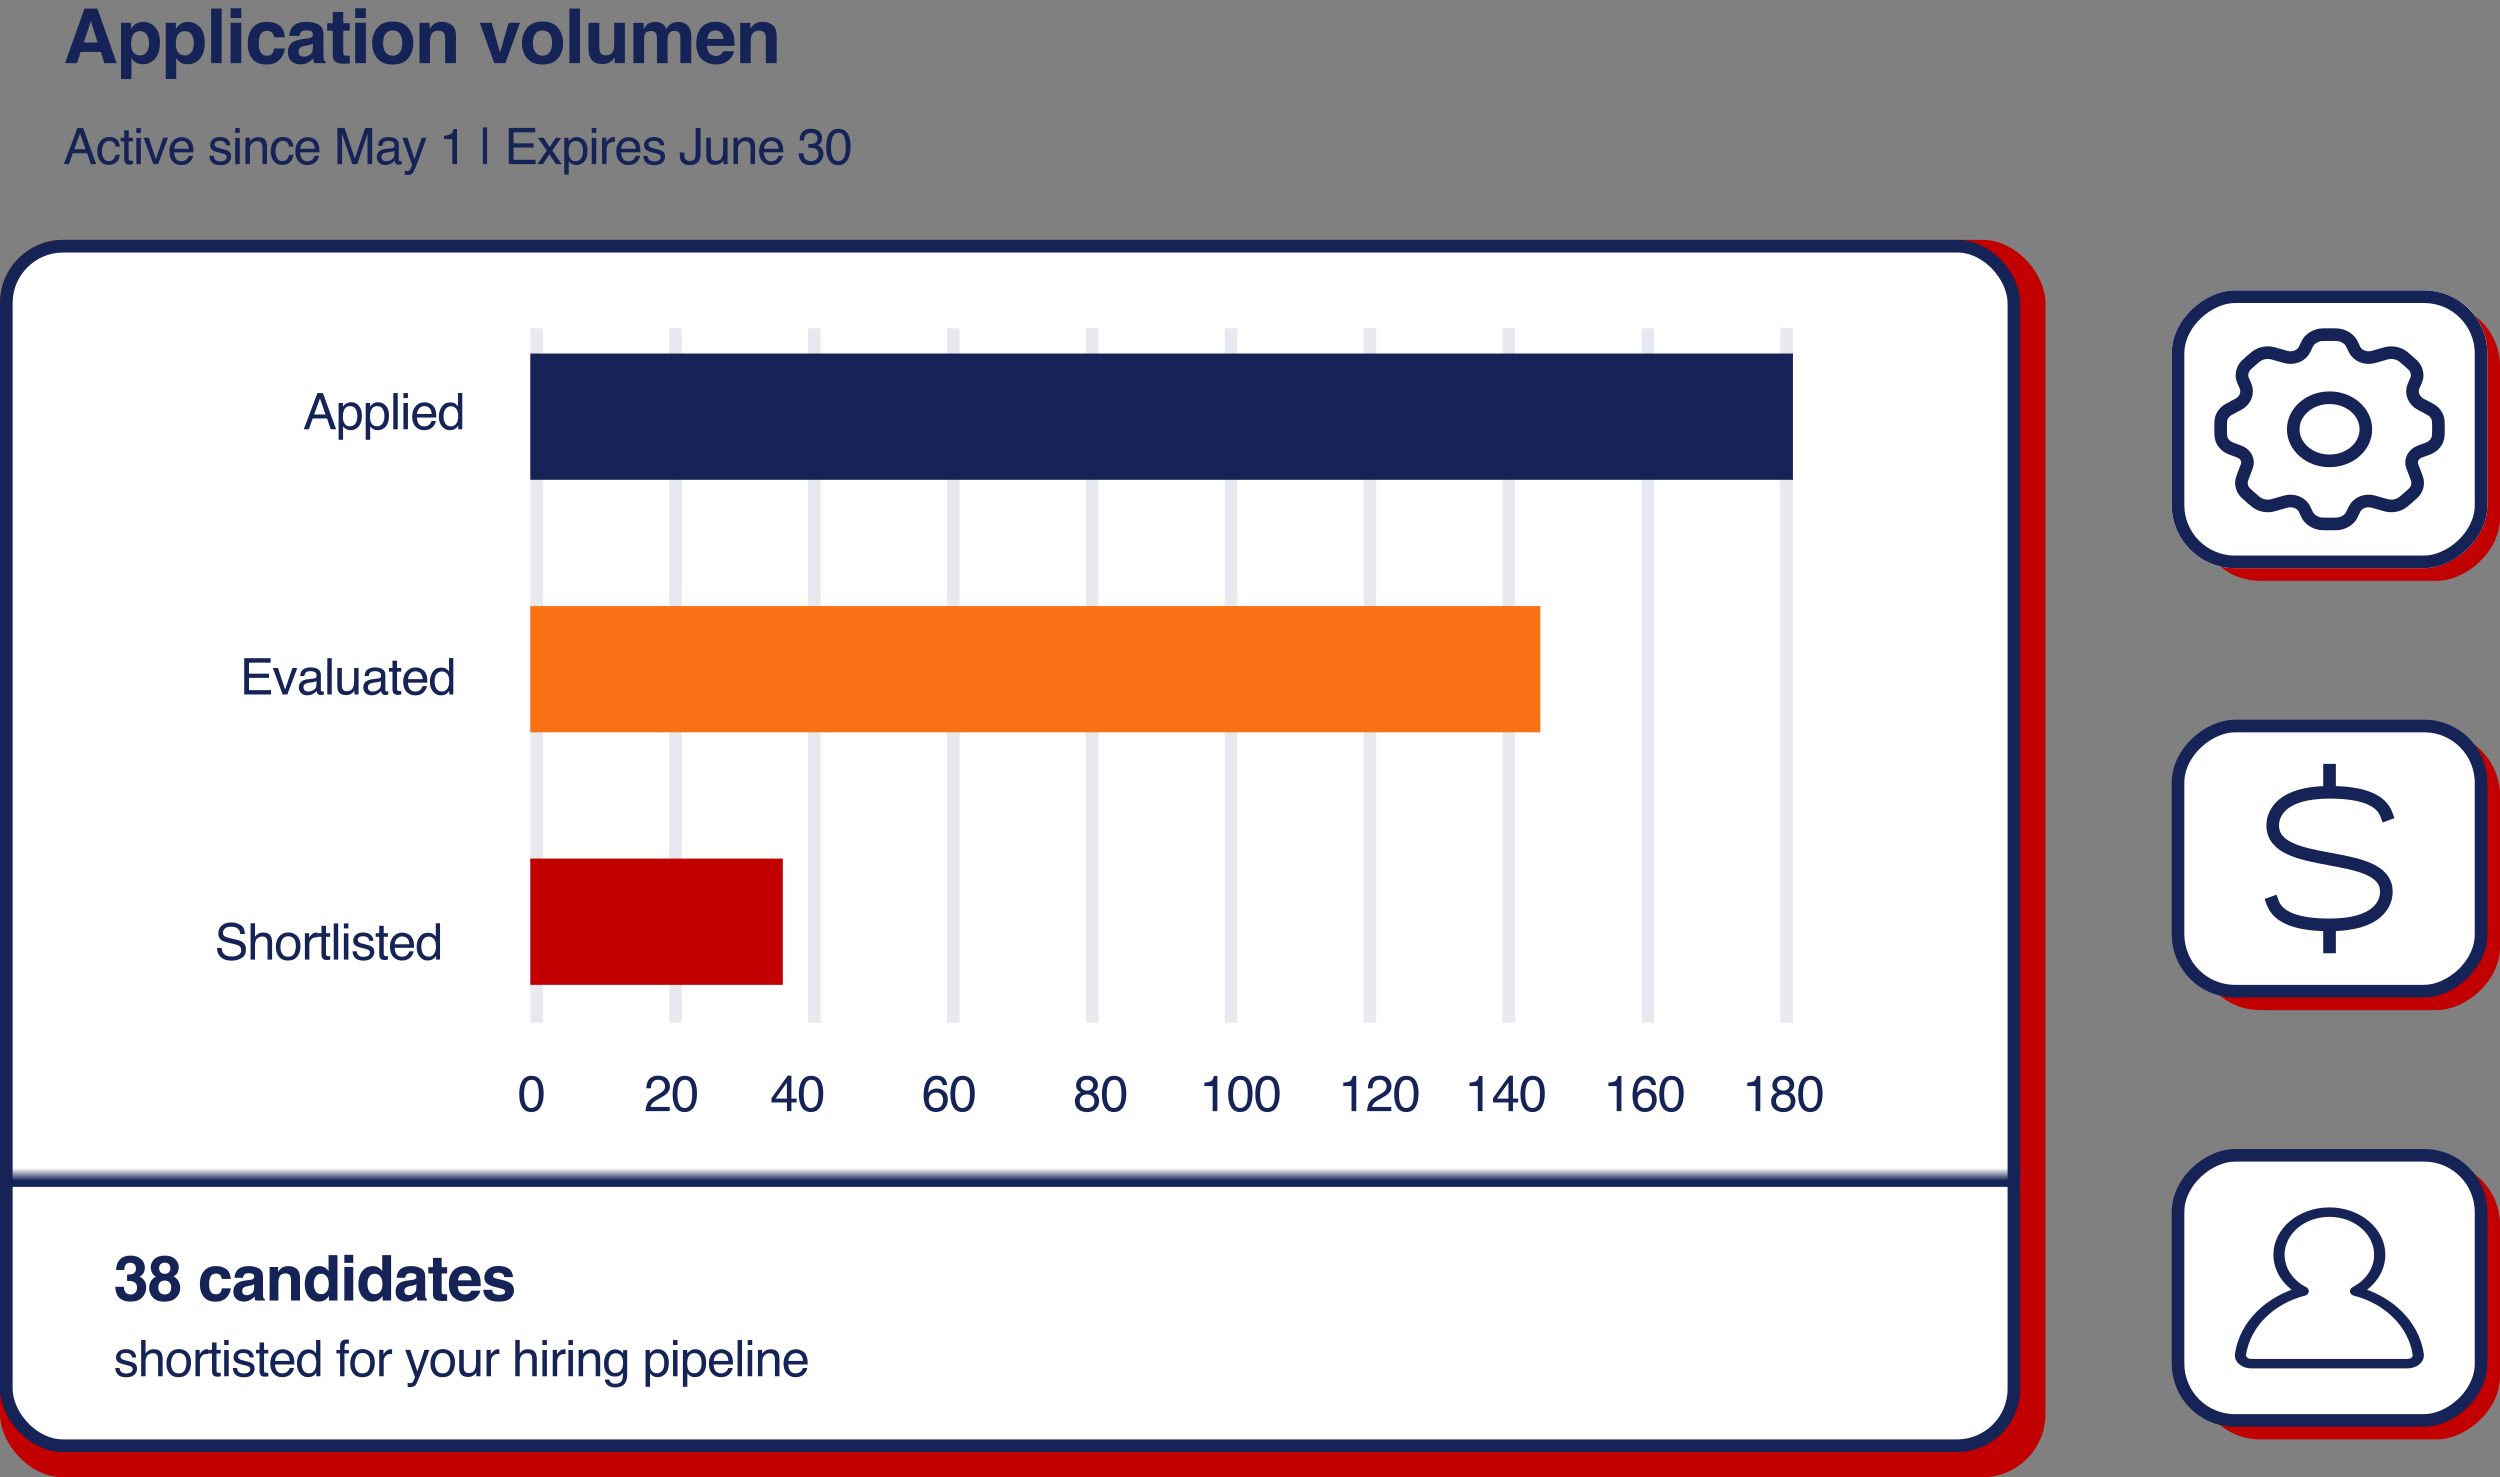 <svg width="198" height="117" viewBox="0 0 198 117" fill="none" xmlns="http://www.w3.org/2000/svg">
<rect x="0" y="0" width="198" height="117" fill="#808080" stroke="none"/>
<rect y="19" width="162" height="98" rx="5" fill="#C20000"/>
<rect x="0.5" y="19.5" width="159" height="95" rx="4.5" fill="white"/>
<rect x="0.5" y="19.5" width="159" height="95" rx="4.5" stroke="#152356"/>
<mask id="path-3-inside-1_71_34" fill="white">
<path d="M0 93H160V114H0V93Z"/>
</mask>
<path d="M0 93V94H160V93V92H0V93Z" fill="#152356" mask="url(#path-3-inside-1_71_34)"/>
<path d="M9.957 100.166C9.879 100.27 9.841 100.409 9.845 100.583H9.195C9.202 100.407 9.232 100.24 9.286 100.083C9.343 99.944 9.432 99.816 9.554 99.699C9.645 99.616 9.754 99.553 9.879 99.509C10.004 99.465 10.158 99.443 10.34 99.443C10.679 99.443 10.951 99.531 11.158 99.707C11.367 99.881 11.471 100.115 11.471 100.41C11.471 100.618 11.409 100.794 11.285 100.937C11.207 101.027 11.126 101.088 11.041 101.12C11.104 101.12 11.196 101.175 11.315 101.284C11.492 101.448 11.581 101.673 11.581 101.958C11.581 102.257 11.476 102.521 11.268 102.749C11.061 102.975 10.755 103.088 10.348 103.088C9.846 103.088 9.498 102.924 9.303 102.597C9.2 102.423 9.143 102.195 9.132 101.914H9.815C9.815 102.055 9.838 102.172 9.884 102.265C9.968 102.436 10.122 102.521 10.345 102.521C10.482 102.521 10.601 102.475 10.702 102.382C10.804 102.288 10.855 102.153 10.855 101.977C10.855 101.744 10.761 101.589 10.572 101.511C10.465 101.467 10.296 101.445 10.065 101.445V100.947C10.291 100.944 10.449 100.922 10.538 100.881C10.693 100.812 10.77 100.674 10.77 100.466C10.77 100.331 10.73 100.221 10.65 100.136C10.572 100.052 10.462 100.009 10.318 100.009C10.154 100.009 10.034 100.061 9.957 100.166ZM12.12 102.778C11.917 102.569 11.815 102.316 11.815 102.019C11.815 101.82 11.86 101.64 11.949 101.479C12.04 101.318 12.173 101.197 12.347 101.115C12.176 101.001 12.065 100.878 12.013 100.747C11.962 100.613 11.937 100.489 11.937 100.373C11.937 100.116 12.034 99.897 12.228 99.716C12.421 99.534 12.695 99.443 13.048 99.443C13.401 99.443 13.675 99.534 13.868 99.716C14.062 99.897 14.159 100.116 14.159 100.373C14.159 100.489 14.133 100.613 14.081 100.747C14.03 100.878 13.919 100.993 13.749 101.091C13.923 101.188 14.054 101.318 14.142 101.479C14.23 101.64 14.274 101.82 14.274 102.019C14.274 102.316 14.163 102.57 13.941 102.78C13.722 102.989 13.414 103.093 13.019 103.093C12.623 103.093 12.324 102.988 12.12 102.778ZM12.538 101.972C12.538 102.146 12.582 102.281 12.672 102.377C12.763 102.473 12.888 102.521 13.048 102.521C13.207 102.521 13.332 102.473 13.421 102.377C13.513 102.281 13.558 102.146 13.558 101.972C13.558 101.792 13.512 101.655 13.419 101.562C13.328 101.468 13.204 101.42 13.048 101.42C12.892 101.42 12.767 101.468 12.674 101.562C12.583 101.655 12.538 101.792 12.538 101.972ZM12.721 100.766C12.799 100.847 12.908 100.888 13.048 100.888C13.19 100.888 13.299 100.847 13.375 100.766C13.453 100.685 13.492 100.58 13.492 100.451C13.492 100.311 13.453 100.202 13.375 100.124C13.299 100.044 13.19 100.004 13.048 100.004C12.908 100.004 12.798 100.044 12.718 100.124C12.64 100.202 12.601 100.311 12.601 100.451C12.601 100.58 12.641 100.685 12.721 100.766ZM18.285 101.293H17.572C17.559 101.194 17.526 101.105 17.472 101.025C17.394 100.917 17.273 100.864 17.108 100.864C16.874 100.864 16.713 100.98 16.627 101.213C16.582 101.337 16.559 101.501 16.559 101.706C16.559 101.901 16.582 102.058 16.627 102.177C16.71 102.399 16.866 102.509 17.096 102.509C17.259 102.509 17.374 102.465 17.443 102.377C17.511 102.29 17.552 102.176 17.567 102.036H18.278C18.261 102.247 18.185 102.447 18.048 102.636C17.83 102.941 17.507 103.093 17.079 103.093C16.651 103.093 16.336 102.966 16.134 102.712C15.932 102.458 15.831 102.128 15.831 101.723C15.831 101.266 15.943 100.91 16.166 100.656C16.389 100.402 16.696 100.275 17.089 100.275C17.422 100.275 17.695 100.35 17.907 100.5C18.12 100.65 18.246 100.914 18.285 101.293ZM18.766 100.627C18.95 100.393 19.266 100.275 19.713 100.275C20.005 100.275 20.263 100.333 20.49 100.449C20.716 100.564 20.829 100.782 20.829 101.103V102.324C20.829 102.408 20.831 102.511 20.834 102.631C20.839 102.722 20.853 102.784 20.875 102.817C20.898 102.849 20.932 102.876 20.978 102.897V103H20.221C20.2 102.946 20.185 102.896 20.177 102.849C20.169 102.801 20.163 102.748 20.158 102.688C20.062 102.792 19.951 102.88 19.826 102.954C19.676 103.04 19.507 103.083 19.318 103.083C19.077 103.083 18.878 103.015 18.72 102.878C18.563 102.74 18.485 102.544 18.485 102.292C18.485 101.965 18.611 101.728 18.864 101.582C19.002 101.502 19.206 101.445 19.474 101.411L19.711 101.381C19.839 101.365 19.931 101.345 19.987 101.32C20.086 101.278 20.136 101.212 20.136 101.123C20.136 101.014 20.097 100.939 20.021 100.898C19.946 100.856 19.835 100.834 19.689 100.834C19.524 100.834 19.408 100.875 19.34 100.957C19.291 101.017 19.258 101.098 19.242 101.201H18.571C18.585 100.968 18.651 100.777 18.766 100.627ZM19.284 102.497C19.349 102.551 19.428 102.578 19.523 102.578C19.673 102.578 19.81 102.534 19.935 102.446C20.062 102.358 20.128 102.198 20.133 101.965V101.706C20.089 101.734 20.044 101.757 19.999 101.774C19.955 101.791 19.894 101.806 19.816 101.821L19.66 101.85C19.513 101.876 19.408 101.908 19.345 101.945C19.237 102.009 19.183 102.107 19.183 102.241C19.183 102.36 19.217 102.445 19.284 102.497ZM22.602 100.854C22.366 100.854 22.204 100.954 22.116 101.154C22.07 101.26 22.047 101.395 22.047 101.56V103H21.354V100.344H22.025V100.732C22.115 100.595 22.2 100.497 22.279 100.437C22.422 100.329 22.604 100.275 22.824 100.275C23.099 100.275 23.323 100.348 23.498 100.493C23.673 100.636 23.761 100.874 23.761 101.208V103H23.048V101.381C23.048 101.241 23.03 101.134 22.992 101.059C22.924 100.922 22.794 100.854 22.602 100.854ZM26.728 99.406V103H26.051V102.631C25.952 102.789 25.839 102.904 25.712 102.976C25.585 103.047 25.427 103.083 25.238 103.083C24.927 103.083 24.666 102.958 24.452 102.707C24.241 102.455 24.135 102.132 24.135 101.738C24.135 101.284 24.239 100.926 24.447 100.666C24.657 100.406 24.937 100.275 25.287 100.275C25.448 100.275 25.592 100.311 25.717 100.383C25.842 100.453 25.944 100.55 26.022 100.676V99.406H26.728ZM24.853 101.687C24.853 101.932 24.901 102.128 24.999 102.275C25.095 102.423 25.242 102.497 25.439 102.497C25.636 102.497 25.785 102.424 25.888 102.277C25.99 102.131 26.042 101.941 26.042 101.708C26.042 101.383 25.959 101.15 25.795 101.01C25.694 100.926 25.577 100.883 25.444 100.883C25.24 100.883 25.09 100.961 24.994 101.115C24.9 101.268 24.853 101.459 24.853 101.687ZM27.978 100.339V103H27.272V100.339H27.978ZM27.978 99.379V100.021H27.272V99.379H27.978ZM30.976 99.406V103H30.3V102.631C30.2 102.789 30.087 102.904 29.96 102.976C29.833 103.047 29.675 103.083 29.487 103.083C29.176 103.083 28.914 102.958 28.701 102.707C28.489 102.455 28.383 102.132 28.383 101.738C28.383 101.284 28.487 100.926 28.696 100.666C28.906 100.406 29.186 100.275 29.535 100.275C29.697 100.275 29.84 100.311 29.965 100.383C30.09 100.453 30.192 100.55 30.27 100.676V99.406H30.976ZM29.101 101.687C29.101 101.932 29.15 102.128 29.247 102.275C29.343 102.423 29.49 102.497 29.687 102.497C29.884 102.497 30.034 102.424 30.136 102.277C30.239 102.131 30.29 101.941 30.29 101.708C30.29 101.383 30.208 101.15 30.043 101.01C29.942 100.926 29.825 100.883 29.692 100.883C29.488 100.883 29.338 100.961 29.242 101.115C29.148 101.268 29.101 101.459 29.101 101.687ZM31.611 100.627C31.795 100.393 32.11 100.275 32.558 100.275C32.849 100.275 33.108 100.333 33.334 100.449C33.561 100.564 33.674 100.782 33.674 101.103V102.324C33.674 102.408 33.675 102.511 33.679 102.631C33.684 102.722 33.697 102.784 33.72 102.817C33.743 102.849 33.777 102.876 33.823 102.897V103H33.066C33.045 102.946 33.03 102.896 33.022 102.849C33.014 102.801 33.007 102.748 33.002 102.688C32.906 102.792 32.796 102.88 32.67 102.954C32.521 103.04 32.351 103.083 32.163 103.083C31.922 103.083 31.722 103.015 31.564 102.878C31.408 102.74 31.33 102.544 31.33 102.292C31.33 101.965 31.456 101.728 31.708 101.582C31.847 101.502 32.05 101.445 32.319 101.411L32.556 101.381C32.684 101.365 32.776 101.345 32.831 101.32C32.931 101.278 32.98 101.212 32.98 101.123C32.98 101.014 32.942 100.939 32.866 100.898C32.791 100.856 32.68 100.834 32.534 100.834C32.369 100.834 32.253 100.875 32.184 100.957C32.136 101.017 32.103 101.098 32.087 101.201H31.415C31.43 100.968 31.495 100.777 31.611 100.627ZM32.128 102.497C32.193 102.551 32.273 102.578 32.368 102.578C32.517 102.578 32.655 102.534 32.78 102.446C32.907 102.358 32.973 102.198 32.978 101.965V101.706C32.934 101.734 32.889 101.757 32.844 101.774C32.8 101.791 32.739 101.806 32.66 101.821L32.504 101.85C32.358 101.876 32.253 101.908 32.189 101.945C32.082 102.009 32.028 102.107 32.028 102.241C32.028 102.36 32.062 102.445 32.128 102.497ZM35.412 102.504V103.024L35.083 103.037C34.754 103.048 34.529 102.991 34.409 102.866C34.331 102.786 34.291 102.663 34.291 102.497V100.859H33.92V100.363H34.291V99.621H34.98V100.363H35.412V100.859H34.98V102.265C34.98 102.374 34.994 102.443 35.022 102.47C35.049 102.496 35.134 102.509 35.275 102.509C35.297 102.509 35.319 102.509 35.341 102.509C35.366 102.508 35.389 102.506 35.412 102.504ZM38.037 102.219C38.019 102.377 37.937 102.537 37.79 102.7C37.562 102.958 37.243 103.088 36.833 103.088C36.495 103.088 36.196 102.979 35.937 102.761C35.678 102.543 35.549 102.188 35.549 101.696C35.549 101.236 35.665 100.882 35.898 100.637C36.132 100.391 36.436 100.268 36.809 100.268C37.03 100.268 37.229 100.31 37.407 100.393C37.584 100.476 37.731 100.607 37.846 100.786C37.95 100.944 38.018 101.127 38.049 101.335C38.067 101.457 38.074 101.633 38.071 101.862H36.25C36.259 102.129 36.343 102.316 36.501 102.424C36.597 102.491 36.713 102.524 36.848 102.524C36.991 102.524 37.107 102.483 37.197 102.402C37.246 102.358 37.289 102.297 37.326 102.219H38.037ZM37.348 101.403C37.337 101.219 37.281 101.08 37.18 100.986C37.081 100.89 36.957 100.842 36.809 100.842C36.648 100.842 36.522 100.892 36.433 100.993C36.345 101.094 36.289 101.231 36.267 101.403H37.348ZM40.276 100.461C40.484 100.594 40.603 100.824 40.635 101.149H39.939C39.929 101.06 39.904 100.989 39.863 100.937C39.786 100.843 39.656 100.795 39.472 100.795C39.321 100.795 39.213 100.819 39.148 100.866C39.084 100.913 39.052 100.969 39.052 101.032C39.052 101.112 39.087 101.17 39.155 101.206C39.223 101.243 39.465 101.307 39.88 101.398C40.157 101.464 40.364 101.562 40.503 101.694C40.639 101.827 40.708 101.994 40.708 102.194C40.708 102.458 40.609 102.674 40.412 102.841C40.217 103.007 39.914 103.09 39.504 103.09C39.086 103.09 38.777 103.002 38.576 102.827C38.378 102.649 38.279 102.424 38.279 102.15H38.984C38.999 102.274 39.031 102.362 39.079 102.414C39.166 102.507 39.325 102.553 39.558 102.553C39.694 102.553 39.803 102.533 39.883 102.492C39.964 102.451 40.005 102.39 40.005 102.309C40.005 102.231 39.972 102.172 39.907 102.131C39.842 102.09 39.6 102.02 39.182 101.921C38.881 101.846 38.668 101.752 38.545 101.64C38.421 101.529 38.359 101.37 38.359 101.162C38.359 100.916 38.455 100.705 38.647 100.529C38.841 100.352 39.113 100.263 39.463 100.263C39.795 100.263 40.066 100.329 40.276 100.461Z" fill="#152356"/>
<path d="M9.467 108.344C9.477 108.461 9.507 108.551 9.555 108.613C9.643 108.727 9.797 108.783 10.016 108.783C10.146 108.783 10.26 108.755 10.359 108.699C10.458 108.642 10.508 108.554 10.508 108.436C10.508 108.346 10.468 108.277 10.389 108.23C10.338 108.202 10.238 108.169 10.088 108.131L9.809 108.061C9.63 108.016 9.499 107.967 9.414 107.912C9.263 107.817 9.188 107.686 9.188 107.518C9.188 107.32 9.258 107.16 9.4 107.037C9.544 106.915 9.736 106.854 9.977 106.854C10.292 106.854 10.519 106.946 10.658 107.131C10.745 107.248 10.788 107.374 10.785 107.51H10.453C10.447 107.43 10.419 107.358 10.369 107.293C10.288 107.201 10.148 107.154 9.949 107.154C9.816 107.154 9.715 107.18 9.646 107.23C9.579 107.281 9.545 107.348 9.545 107.432C9.545 107.523 9.59 107.596 9.68 107.65C9.732 107.683 9.809 107.712 9.91 107.736L10.143 107.793C10.395 107.854 10.565 107.913 10.65 107.971C10.787 108.061 10.855 108.202 10.855 108.395C10.855 108.581 10.784 108.742 10.643 108.877C10.502 109.012 10.287 109.08 9.998 109.08C9.687 109.08 9.466 109.01 9.336 108.869C9.207 108.727 9.138 108.552 9.129 108.344H9.467ZM11.178 106.121H11.529V107.191C11.613 107.086 11.688 107.012 11.754 106.969C11.867 106.895 12.008 106.857 12.178 106.857C12.481 106.857 12.687 106.964 12.795 107.176C12.854 107.292 12.883 107.452 12.883 107.658V109H12.522V107.682C12.522 107.528 12.502 107.415 12.463 107.344C12.399 107.229 12.279 107.172 12.104 107.172C11.958 107.172 11.826 107.222 11.707 107.322C11.589 107.423 11.529 107.612 11.529 107.891V109H11.178V106.121ZM14.155 108.773C14.387 108.773 14.547 108.686 14.633 108.51C14.72 108.333 14.764 108.136 14.764 107.92C14.764 107.725 14.733 107.566 14.67 107.443C14.571 107.251 14.4 107.154 14.158 107.154C13.944 107.154 13.787 107.236 13.69 107.4C13.592 107.564 13.543 107.762 13.543 107.994C13.543 108.217 13.592 108.402 13.69 108.551C13.787 108.699 13.942 108.773 14.155 108.773ZM14.168 106.848C14.438 106.848 14.665 106.938 14.852 107.117C15.038 107.297 15.131 107.561 15.131 107.91C15.131 108.247 15.049 108.526 14.885 108.746C14.721 108.966 14.466 109.076 14.121 109.076C13.834 109.076 13.605 108.979 13.436 108.785C13.266 108.59 13.182 108.328 13.182 108C13.182 107.648 13.271 107.368 13.449 107.16C13.628 106.952 13.867 106.848 14.168 106.848ZM15.481 106.908H15.815V107.27C15.842 107.199 15.909 107.114 16.016 107.014C16.123 106.912 16.246 106.861 16.385 106.861C16.392 106.861 16.403 106.862 16.418 106.863C16.434 106.865 16.46 106.867 16.498 106.871V107.242C16.477 107.238 16.458 107.236 16.44 107.234C16.423 107.233 16.404 107.232 16.383 107.232C16.206 107.232 16.07 107.29 15.975 107.404C15.88 107.518 15.832 107.648 15.832 107.797V109H15.481V106.908ZM16.793 106.324H17.149V106.908H17.483V107.195H17.149V108.561C17.149 108.633 17.174 108.682 17.223 108.707C17.25 108.721 17.296 108.729 17.36 108.729C17.377 108.729 17.395 108.729 17.414 108.729C17.434 108.727 17.457 108.725 17.483 108.723V109C17.442 109.012 17.4 109.02 17.356 109.025C17.313 109.031 17.266 109.033 17.215 109.033C17.051 109.033 16.94 108.992 16.881 108.908C16.823 108.824 16.793 108.714 16.793 108.58V107.195H16.51V106.908H16.793V106.324ZM17.756 106.918H18.114V109H17.756V106.918ZM17.756 106.131H18.114V106.529H17.756V106.131ZM18.776 108.344C18.786 108.461 18.816 108.551 18.864 108.613C18.952 108.727 19.106 108.783 19.325 108.783C19.455 108.783 19.57 108.755 19.668 108.699C19.767 108.642 19.817 108.554 19.817 108.436C19.817 108.346 19.777 108.277 19.698 108.23C19.647 108.202 19.547 108.169 19.397 108.131L19.118 108.061C18.939 108.016 18.808 107.967 18.723 107.912C18.572 107.817 18.497 107.686 18.497 107.518C18.497 107.32 18.567 107.16 18.709 107.037C18.853 106.915 19.045 106.854 19.286 106.854C19.601 106.854 19.828 106.946 19.967 107.131C20.055 107.248 20.097 107.374 20.094 107.51H19.762C19.756 107.43 19.728 107.358 19.678 107.293C19.598 107.201 19.457 107.154 19.258 107.154C19.125 107.154 19.025 107.18 18.956 107.23C18.888 107.281 18.854 107.348 18.854 107.432C18.854 107.523 18.899 107.596 18.989 107.65C19.041 107.683 19.118 107.712 19.219 107.736L19.452 107.793C19.704 107.854 19.873 107.913 19.959 107.971C20.096 108.061 20.165 108.202 20.165 108.395C20.165 108.581 20.094 108.742 19.952 108.877C19.811 109.012 19.596 109.08 19.307 109.08C18.996 109.08 18.775 109.01 18.645 108.869C18.516 108.727 18.447 108.552 18.438 108.344H18.776ZM20.557 106.324H20.913V106.908H21.247V107.195H20.913V108.561C20.913 108.633 20.937 108.682 20.987 108.707C21.014 108.721 21.06 108.729 21.124 108.729C21.14 108.729 21.159 108.729 21.178 108.729C21.198 108.727 21.221 108.725 21.247 108.723V109C21.206 109.012 21.164 109.02 21.12 109.025C21.077 109.031 21.03 109.033 20.979 109.033C20.815 109.033 20.704 108.992 20.645 108.908C20.587 108.824 20.557 108.714 20.557 108.58V107.195H20.274V106.908H20.557V106.324ZM22.391 106.861C22.54 106.861 22.684 106.896 22.823 106.967C22.962 107.036 23.068 107.126 23.141 107.236C23.212 107.342 23.258 107.465 23.282 107.605C23.303 107.702 23.313 107.855 23.313 108.066H21.78C21.786 108.279 21.837 108.449 21.93 108.578C22.024 108.706 22.169 108.77 22.366 108.77C22.549 108.77 22.696 108.709 22.805 108.588C22.868 108.518 22.912 108.436 22.938 108.344H23.284C23.275 108.421 23.244 108.507 23.192 108.602C23.141 108.695 23.084 108.772 23.02 108.832C22.913 108.936 22.781 109.007 22.624 109.043C22.539 109.064 22.443 109.074 22.337 109.074C22.076 109.074 21.855 108.98 21.674 108.791C21.494 108.601 21.403 108.335 21.403 107.994C21.403 107.658 21.494 107.385 21.676 107.176C21.859 106.966 22.097 106.861 22.391 106.861ZM22.952 107.787C22.938 107.635 22.904 107.513 22.852 107.422C22.756 107.253 22.595 107.168 22.37 107.168C22.208 107.168 22.073 107.227 21.963 107.344C21.854 107.46 21.796 107.607 21.79 107.787H22.952ZM23.889 107.979C23.889 108.202 23.937 108.39 24.032 108.541C24.127 108.692 24.279 108.768 24.489 108.768C24.652 108.768 24.785 108.698 24.889 108.559C24.995 108.418 25.048 108.217 25.048 107.955C25.048 107.691 24.994 107.495 24.886 107.369C24.777 107.242 24.644 107.178 24.485 107.178C24.308 107.178 24.164 107.245 24.053 107.381C23.944 107.516 23.889 107.715 23.889 107.979ZM24.419 106.871C24.579 106.871 24.713 106.905 24.821 106.973C24.884 107.012 24.954 107.08 25.034 107.178V106.121H25.372V109H25.055V108.709C24.973 108.838 24.876 108.931 24.764 108.988C24.652 109.046 24.524 109.074 24.38 109.074C24.146 109.074 23.945 108.977 23.774 108.781C23.604 108.585 23.518 108.324 23.518 107.998C23.518 107.693 23.596 107.43 23.751 107.207C23.907 106.983 24.13 106.871 24.419 106.871ZM26.934 106.59C26.94 106.444 26.965 106.337 27.011 106.27C27.093 106.15 27.251 106.09 27.485 106.09C27.507 106.09 27.53 106.09 27.554 106.092C27.577 106.093 27.604 106.095 27.634 106.098V106.418C27.597 106.415 27.57 106.414 27.554 106.414C27.538 106.413 27.523 106.412 27.509 106.412C27.402 106.412 27.338 106.44 27.317 106.496C27.296 106.551 27.286 106.691 27.286 106.918H27.634V107.195H27.282V109H26.934V107.195H26.643V106.918H26.934V106.59ZM28.71 108.773C28.943 108.773 29.102 108.686 29.188 108.51C29.276 108.333 29.319 108.136 29.319 107.92C29.319 107.725 29.288 107.566 29.226 107.443C29.127 107.251 28.956 107.154 28.714 107.154C28.499 107.154 28.343 107.236 28.245 107.4C28.147 107.564 28.099 107.762 28.099 107.994C28.099 108.217 28.147 108.402 28.245 108.551C28.343 108.699 28.498 108.773 28.71 108.773ZM28.724 106.848C28.993 106.848 29.221 106.938 29.407 107.117C29.593 107.297 29.686 107.561 29.686 107.91C29.686 108.247 29.605 108.526 29.44 108.746C29.276 108.966 29.022 109.076 28.677 109.076C28.389 109.076 28.16 108.979 27.991 108.785C27.822 108.59 27.737 108.328 27.737 108C27.737 107.648 27.826 107.368 28.005 107.16C28.183 106.952 28.423 106.848 28.724 106.848ZM30.036 106.908H30.37V107.27C30.398 107.199 30.465 107.114 30.571 107.014C30.678 106.912 30.801 106.861 30.941 106.861C30.947 106.861 30.958 106.862 30.974 106.863C30.989 106.865 31.016 106.867 31.054 106.871V107.242C31.033 107.238 31.013 107.236 30.995 107.234C30.978 107.233 30.959 107.232 30.939 107.232C30.761 107.232 30.625 107.29 30.53 107.404C30.435 107.518 30.388 107.648 30.388 107.797V109H30.036V106.908ZM33.618 106.908H34.007C33.958 107.042 33.847 107.348 33.677 107.826C33.549 108.186 33.443 108.479 33.357 108.705C33.154 109.239 33.01 109.564 32.927 109.682C32.844 109.799 32.7 109.857 32.497 109.857C32.448 109.857 32.409 109.855 32.382 109.852C32.356 109.848 32.323 109.84 32.284 109.83V109.51C32.346 109.527 32.39 109.537 32.417 109.541C32.444 109.545 32.469 109.547 32.489 109.547C32.555 109.547 32.602 109.536 32.632 109.514C32.663 109.493 32.689 109.467 32.71 109.436C32.717 109.425 32.74 109.372 32.781 109.275C32.821 109.179 32.85 109.107 32.868 109.061L32.095 106.908H32.493L33.054 108.611L33.618 106.908ZM35.062 108.773C35.295 108.773 35.454 108.686 35.54 108.51C35.628 108.333 35.671 108.136 35.671 107.92C35.671 107.725 35.64 107.566 35.577 107.443C35.478 107.251 35.308 107.154 35.066 107.154C34.851 107.154 34.695 107.236 34.597 107.4C34.499 107.564 34.45 107.762 34.45 107.994C34.45 108.217 34.499 108.402 34.597 108.551C34.695 108.699 34.85 108.773 35.062 108.773ZM35.075 106.848C35.345 106.848 35.573 106.938 35.759 107.117C35.945 107.297 36.038 107.561 36.038 107.91C36.038 108.247 35.956 108.526 35.792 108.746C35.628 108.966 35.374 109.076 35.029 109.076C34.741 109.076 34.512 108.979 34.343 108.785C34.174 108.59 34.089 108.328 34.089 108C34.089 107.648 34.178 107.368 34.357 107.16C34.535 106.952 34.775 106.848 35.075 106.848ZM36.73 106.908V108.297C36.73 108.404 36.747 108.491 36.781 108.559C36.843 108.684 36.96 108.746 37.13 108.746C37.375 108.746 37.542 108.637 37.63 108.418C37.678 108.301 37.703 108.14 37.703 107.936V106.908H38.054V109H37.722L37.726 108.691C37.68 108.771 37.624 108.838 37.556 108.893C37.422 109.002 37.259 109.057 37.068 109.057C36.77 109.057 36.566 108.957 36.458 108.758C36.4 108.651 36.37 108.508 36.37 108.33V106.908H36.73ZM38.535 106.908H38.869V107.27C38.896 107.199 38.963 107.114 39.07 107.014C39.176 106.912 39.3 106.861 39.439 106.861C39.445 106.861 39.456 106.862 39.472 106.863C39.488 106.865 39.514 106.867 39.552 106.871V107.242C39.531 107.238 39.512 107.236 39.494 107.234C39.477 107.233 39.458 107.232 39.437 107.232C39.26 107.232 39.124 107.29 39.029 107.404C38.934 107.518 38.886 107.648 38.886 107.797V109H38.535V106.908ZM40.81 106.121H41.162V107.191C41.245 107.086 41.32 107.012 41.386 106.969C41.5 106.895 41.641 106.857 41.81 106.857C42.114 106.857 42.319 106.964 42.427 107.176C42.486 107.292 42.515 107.452 42.515 107.658V109H42.154V107.682C42.154 107.528 42.134 107.415 42.095 107.344C42.032 107.229 41.912 107.172 41.736 107.172C41.59 107.172 41.458 107.222 41.34 107.322C41.221 107.423 41.162 107.612 41.162 107.891V109H40.81V106.121ZM42.957 106.918H43.314V109H42.957V106.918ZM42.957 106.131H43.314V106.529H42.957V106.131ZM43.777 106.908H44.111V107.27C44.138 107.199 44.206 107.114 44.312 107.014C44.419 106.912 44.542 106.861 44.681 106.861C44.688 106.861 44.699 106.862 44.715 106.863C44.73 106.865 44.757 106.867 44.795 106.871V107.242C44.774 107.238 44.754 107.236 44.736 107.234C44.719 107.233 44.7 107.232 44.679 107.232C44.502 107.232 44.366 107.29 44.271 107.404C44.176 107.518 44.129 107.648 44.129 107.797V109H43.777V106.908ZM45.019 106.918H45.377V109H45.019V106.918ZM45.019 106.131H45.377V106.529H45.019V106.131ZM45.83 106.908H46.164V107.205C46.263 107.083 46.368 106.995 46.478 106.941C46.589 106.888 46.712 106.861 46.848 106.861C47.145 106.861 47.345 106.965 47.449 107.172C47.506 107.285 47.535 107.447 47.535 107.658V109H47.178V107.682C47.178 107.554 47.159 107.451 47.121 107.373C47.059 107.243 46.945 107.178 46.781 107.178C46.698 107.178 46.63 107.186 46.576 107.203C46.48 107.232 46.395 107.289 46.322 107.375C46.264 107.444 46.225 107.516 46.207 107.59C46.19 107.663 46.182 107.768 46.182 107.904V109H45.83V106.908ZM48.715 106.871C48.879 106.871 49.022 106.911 49.145 106.992C49.211 107.038 49.279 107.104 49.348 107.191V106.928H49.672V108.83C49.672 109.096 49.633 109.305 49.555 109.459C49.409 109.743 49.133 109.885 48.728 109.885C48.503 109.885 48.314 109.834 48.16 109.732C48.007 109.632 47.921 109.475 47.902 109.26H48.26C48.277 109.354 48.31 109.426 48.361 109.477C48.441 109.555 48.566 109.594 48.736 109.594C49.006 109.594 49.182 109.499 49.266 109.309C49.315 109.197 49.338 108.997 49.334 108.709C49.264 108.816 49.179 108.895 49.08 108.947C48.981 108.999 48.85 109.025 48.688 109.025C48.461 109.025 48.262 108.945 48.092 108.785C47.922 108.624 47.838 108.357 47.838 107.986C47.838 107.636 47.923 107.363 48.094 107.166C48.266 106.969 48.473 106.871 48.715 106.871ZM49.348 107.945C49.348 107.686 49.294 107.494 49.188 107.369C49.081 107.244 48.945 107.182 48.779 107.182C48.532 107.182 48.363 107.298 48.272 107.529C48.223 107.653 48.199 107.815 48.199 108.016C48.199 108.251 48.247 108.431 48.342 108.555C48.438 108.677 48.567 108.738 48.728 108.738C48.981 108.738 49.159 108.624 49.262 108.396C49.319 108.268 49.348 108.117 49.348 107.945ZM52.039 108.764C52.203 108.764 52.339 108.695 52.447 108.559C52.557 108.421 52.611 108.215 52.611 107.941C52.611 107.775 52.587 107.632 52.539 107.512C52.448 107.281 52.281 107.166 52.039 107.166C51.796 107.166 51.629 107.288 51.539 107.531C51.491 107.661 51.467 107.827 51.467 108.027C51.467 108.189 51.491 108.326 51.539 108.439C51.63 108.656 51.797 108.764 52.039 108.764ZM51.129 106.918H51.471V107.195C51.541 107.1 51.618 107.027 51.701 106.975C51.82 106.896 51.959 106.857 52.119 106.857C52.356 106.857 52.557 106.949 52.723 107.131C52.888 107.312 52.971 107.571 52.971 107.908C52.971 108.364 52.852 108.689 52.613 108.885C52.462 109.008 52.287 109.07 52.086 109.07C51.928 109.07 51.796 109.036 51.69 108.967C51.627 108.928 51.557 108.861 51.481 108.766V109.834H51.129V106.918ZM53.303 106.918H53.66V109H53.303V106.918ZM53.303 106.131H53.66V106.529H53.303V106.131ZM54.996 108.764C55.16 108.764 55.297 108.695 55.405 108.559C55.514 108.421 55.569 108.215 55.569 107.941C55.569 107.775 55.545 107.632 55.496 107.512C55.405 107.281 55.239 107.166 54.996 107.166C54.753 107.166 54.586 107.288 54.496 107.531C54.448 107.661 54.424 107.827 54.424 108.027C54.424 108.189 54.448 108.326 54.496 108.439C54.588 108.656 54.754 108.764 54.996 108.764ZM54.086 106.918H54.428V107.195C54.498 107.1 54.575 107.027 54.658 106.975C54.777 106.896 54.916 106.857 55.077 106.857C55.313 106.857 55.515 106.949 55.68 107.131C55.845 107.312 55.928 107.571 55.928 107.908C55.928 108.364 55.809 108.689 55.571 108.885C55.42 109.008 55.244 109.07 55.043 109.07C54.886 109.07 54.754 109.036 54.647 108.967C54.584 108.928 54.515 108.861 54.438 108.766V109.834H54.086V106.918ZM57.131 106.861C57.28 106.861 57.424 106.896 57.563 106.967C57.702 107.036 57.808 107.126 57.881 107.236C57.952 107.342 57.998 107.465 58.022 107.605C58.043 107.702 58.053 107.855 58.053 108.066H56.52C56.526 108.279 56.577 108.449 56.67 108.578C56.764 108.706 56.909 108.77 57.106 108.77C57.289 108.77 57.436 108.709 57.545 108.588C57.608 108.518 57.652 108.436 57.678 108.344H58.024C58.015 108.421 57.984 108.507 57.932 108.602C57.881 108.695 57.824 108.772 57.76 108.832C57.653 108.936 57.521 109.007 57.364 109.043C57.279 109.064 57.183 109.074 57.077 109.074C56.816 109.074 56.595 108.98 56.414 108.791C56.233 108.601 56.143 108.335 56.143 107.994C56.143 107.658 56.234 107.385 56.416 107.176C56.599 106.966 56.837 106.861 57.131 106.861ZM57.692 107.787C57.678 107.635 57.644 107.513 57.592 107.422C57.496 107.253 57.335 107.168 57.11 107.168C56.948 107.168 56.813 107.227 56.703 107.344C56.594 107.46 56.536 107.607 56.53 107.787H57.692ZM58.416 106.131H58.768V109H58.416V106.131ZM59.217 106.918H59.575V109H59.217V106.918ZM59.217 106.131H59.575V106.529H59.217V106.131ZM60.028 106.908H60.362V107.205C60.461 107.083 60.566 106.995 60.676 106.941C60.787 106.888 60.91 106.861 61.045 106.861C61.342 106.861 61.543 106.965 61.647 107.172C61.704 107.285 61.733 107.447 61.733 107.658V109H61.376V107.682C61.376 107.554 61.357 107.451 61.319 107.373C61.257 107.243 61.143 107.178 60.979 107.178C60.896 107.178 60.827 107.186 60.774 107.203C60.678 107.232 60.593 107.289 60.52 107.375C60.462 107.444 60.423 107.516 60.405 107.59C60.388 107.663 60.38 107.768 60.38 107.904V109H60.028V106.908ZM63.046 106.861C63.194 106.861 63.338 106.896 63.477 106.967C63.617 107.036 63.723 107.126 63.796 107.236C63.866 107.342 63.913 107.465 63.936 107.605C63.957 107.702 63.968 107.855 63.968 108.066H62.434C62.441 108.279 62.491 108.449 62.585 108.578C62.678 108.706 62.824 108.77 63.02 108.77C63.204 108.77 63.35 108.709 63.46 108.588C63.522 108.518 63.566 108.436 63.593 108.344H63.938C63.929 108.421 63.898 108.507 63.846 108.602C63.796 108.695 63.738 108.772 63.675 108.832C63.568 108.936 63.436 109.007 63.278 109.043C63.193 109.064 63.098 109.074 62.991 109.074C62.73 109.074 62.51 108.98 62.329 108.791C62.148 108.601 62.057 108.335 62.057 107.994C62.057 107.658 62.148 107.385 62.331 107.176C62.513 106.966 62.751 106.861 63.046 106.861ZM63.606 107.787C63.592 107.635 63.559 107.513 63.507 107.422C63.41 107.253 63.249 107.168 63.024 107.168C62.863 107.168 62.727 107.227 62.618 107.344C62.508 107.46 62.451 107.607 62.444 107.787H63.606Z" fill="#152356"/>
<rect width="1" height="55" transform="translate(42 26)" fill="#E8E9EE"/>
<rect width="1" height="55" transform="translate(53 26)" fill="#E8E9EE"/>
<rect width="1" height="55" transform="translate(64 26)" fill="#E8E9EE"/>
<rect width="1" height="55" transform="translate(75 26)" fill="#E8E9EE"/>
<rect width="1" height="55" transform="translate(86 26)" fill="#E8E9EE"/>
<rect width="1" height="55" transform="translate(119 26)" fill="#E8E9EE"/>
<rect width="1" height="55" transform="translate(97 26)" fill="#E8E9EE"/>
<rect width="1" height="55" transform="translate(130 26)" fill="#E8E9EE"/>
<rect width="1" height="55" transform="translate(108 26)" fill="#E8E9EE"/>
<rect width="1" height="55" transform="translate(141 26)" fill="#E8E9EE"/>
<path d="M25.777 32.824L25.342 31.557L24.879 32.824H25.777ZM25.139 31.131H25.578L26.619 34H26.193L25.902 33.141H24.768L24.457 34H24.059L25.139 31.131ZM27.729 33.764C27.893 33.764 28.029 33.695 28.137 33.559C28.246 33.421 28.301 33.215 28.301 32.941C28.301 32.775 28.277 32.632 28.229 32.512C28.137 32.281 27.971 32.166 27.729 32.166C27.485 32.166 27.318 32.288 27.229 32.531C27.18 32.661 27.156 32.827 27.156 33.027C27.156 33.189 27.18 33.326 27.229 33.44C27.32 33.656 27.486 33.764 27.729 33.764ZM26.818 31.918H27.16V32.195C27.23 32.1 27.307 32.027 27.391 31.975C27.509 31.896 27.648 31.857 27.809 31.857C28.046 31.857 28.247 31.949 28.412 32.131C28.578 32.312 28.66 32.571 28.66 32.908C28.66 33.364 28.541 33.69 28.303 33.885C28.152 34.008 27.976 34.07 27.776 34.07C27.618 34.07 27.486 34.036 27.379 33.967C27.317 33.928 27.247 33.861 27.17 33.766V34.834H26.818V31.918ZM29.875 33.764C30.039 33.764 30.175 33.695 30.283 33.559C30.393 33.421 30.447 33.215 30.447 32.941C30.447 32.775 30.423 32.632 30.375 32.512C30.284 32.281 30.117 32.166 29.875 32.166C29.632 32.166 29.465 32.288 29.375 32.531C29.327 32.661 29.303 32.827 29.303 33.027C29.303 33.189 29.327 33.326 29.375 33.44C29.466 33.656 29.633 33.764 29.875 33.764ZM28.965 31.918H29.307V32.195C29.377 32.1 29.454 32.027 29.537 31.975C29.656 31.896 29.795 31.857 29.955 31.857C30.192 31.857 30.393 31.949 30.559 32.131C30.724 32.312 30.807 32.571 30.807 32.908C30.807 33.364 30.688 33.69 30.449 33.885C30.298 34.008 30.123 34.07 29.922 34.07C29.765 34.07 29.632 34.036 29.526 33.967C29.463 33.928 29.393 33.861 29.317 33.766V34.834H28.965V31.918ZM31.149 31.131H31.5V34H31.149V31.131ZM31.95 31.918H32.307V34H31.95V31.918ZM31.95 31.131H32.307V31.529H31.95V31.131ZM33.631 31.861C33.78 31.861 33.924 31.896 34.063 31.967C34.202 32.036 34.308 32.126 34.381 32.236C34.452 32.342 34.498 32.465 34.522 32.605C34.543 32.702 34.553 32.855 34.553 33.066H33.02C33.026 33.279 33.077 33.449 33.17 33.578C33.264 33.706 33.409 33.77 33.606 33.77C33.789 33.77 33.936 33.709 34.045 33.588C34.108 33.518 34.152 33.436 34.178 33.344H34.524C34.515 33.421 34.484 33.507 34.432 33.602C34.381 33.695 34.324 33.772 34.26 33.832C34.153 33.936 34.021 34.007 33.864 34.043C33.779 34.064 33.683 34.074 33.577 34.074C33.316 34.074 33.095 33.98 32.914 33.791C32.733 33.601 32.643 33.335 32.643 32.994C32.643 32.658 32.734 32.385 32.916 32.176C33.099 31.966 33.337 31.861 33.631 31.861ZM34.192 32.787C34.178 32.635 34.144 32.513 34.092 32.422C33.996 32.253 33.835 32.168 33.61 32.168C33.448 32.168 33.313 32.227 33.203 32.344C33.094 32.46 33.036 32.607 33.03 32.787H34.192ZM35.129 32.978C35.129 33.203 35.177 33.39 35.272 33.541C35.367 33.692 35.519 33.768 35.729 33.768C35.892 33.768 36.025 33.698 36.129 33.559C36.235 33.418 36.288 33.217 36.288 32.955C36.288 32.691 36.233 32.495 36.126 32.369C36.017 32.242 35.884 32.178 35.725 32.178C35.548 32.178 35.404 32.245 35.293 32.381C35.184 32.516 35.129 32.715 35.129 32.978ZM35.659 31.871C35.819 31.871 35.953 31.905 36.061 31.973C36.123 32.012 36.194 32.08 36.274 32.178V31.121H36.612V34H36.295V33.709C36.213 33.838 36.116 33.931 36.004 33.988C35.892 34.046 35.764 34.074 35.62 34.074C35.386 34.074 35.185 33.977 35.014 33.781C34.844 33.585 34.758 33.324 34.758 32.998C34.758 32.693 34.836 32.43 34.991 32.207C35.147 31.983 35.37 31.871 35.659 31.871Z" fill="#152356"/>
<path d="M19.342 52.131H21.434V52.482H19.721V53.353H21.305V53.685H19.721V54.658H21.463V55H19.342V52.131ZM22.018 52.908L22.576 54.611L23.16 52.908H23.545L22.756 55H22.381L21.61 52.908H22.018ZM24.035 54.443C24.035 54.545 24.072 54.625 24.147 54.684C24.221 54.742 24.309 54.772 24.41 54.772C24.534 54.772 24.654 54.743 24.77 54.685C24.965 54.59 25.063 54.435 25.063 54.219V53.935C25.02 53.963 24.964 53.986 24.897 54.004C24.829 54.022 24.762 54.035 24.697 54.043L24.485 54.07C24.357 54.087 24.261 54.114 24.197 54.15C24.089 54.212 24.035 54.309 24.035 54.443ZM24.887 53.732C24.968 53.722 25.022 53.688 25.049 53.631C25.065 53.6 25.072 53.555 25.072 53.496C25.072 53.376 25.029 53.29 24.944 53.236C24.859 53.182 24.737 53.154 24.578 53.154C24.395 53.154 24.265 53.204 24.188 53.303C24.145 53.357 24.117 53.439 24.104 53.547H23.776C23.782 53.289 23.865 53.11 24.026 53.01C24.187 52.908 24.374 52.857 24.586 52.857C24.832 52.857 25.032 52.904 25.186 52.998C25.338 53.092 25.414 53.238 25.414 53.435V54.641C25.414 54.677 25.421 54.706 25.436 54.728C25.451 54.751 25.483 54.762 25.531 54.762C25.547 54.762 25.565 54.761 25.584 54.76C25.604 54.757 25.625 54.754 25.647 54.75V55.01C25.592 55.025 25.55 55.035 25.522 55.039C25.493 55.043 25.454 55.045 25.404 55.045C25.283 55.045 25.195 55.002 25.141 54.916C25.112 54.87 25.092 54.806 25.08 54.723C25.009 54.816 24.906 54.898 24.772 54.967C24.637 55.036 24.49 55.07 24.328 55.07C24.134 55.07 23.975 55.012 23.852 54.895C23.729 54.776 23.668 54.628 23.668 54.451C23.668 54.257 23.729 54.107 23.85 54C23.971 53.893 24.13 53.828 24.326 53.803L24.887 53.732ZM25.922 52.131H26.274V55H25.922V52.131ZM27.075 52.908V54.297C27.075 54.404 27.091 54.491 27.125 54.559C27.188 54.684 27.304 54.746 27.475 54.746C27.72 54.746 27.886 54.637 27.975 54.418C28.023 54.301 28.047 54.14 28.047 53.935V52.908H28.399V55H28.067L28.071 54.691C28.025 54.771 27.968 54.838 27.901 54.893C27.767 55.002 27.604 55.057 27.412 55.057C27.114 55.057 26.911 54.957 26.803 54.758C26.744 54.651 26.715 54.508 26.715 54.33V52.908H27.075ZM29.139 54.443C29.139 54.545 29.176 54.625 29.25 54.684C29.325 54.742 29.413 54.772 29.514 54.772C29.638 54.772 29.758 54.743 29.873 54.685C30.069 54.59 30.166 54.435 30.166 54.219V53.935C30.123 53.963 30.068 53.986 30 54.004C29.933 54.022 29.866 54.035 29.801 54.043L29.588 54.07C29.461 54.087 29.365 54.114 29.301 54.15C29.193 54.212 29.139 54.309 29.139 54.443ZM29.991 53.732C30.071 53.722 30.125 53.688 30.153 53.631C30.168 53.6 30.176 53.555 30.176 53.496C30.176 53.376 30.133 53.29 30.047 53.236C29.963 53.182 29.841 53.154 29.682 53.154C29.498 53.154 29.368 53.204 29.291 53.303C29.248 53.357 29.22 53.439 29.207 53.547H28.879C28.886 53.289 28.969 53.11 29.129 53.01C29.291 52.908 29.478 52.857 29.69 52.857C29.936 52.857 30.136 52.904 30.29 52.998C30.442 53.092 30.518 53.238 30.518 53.435V54.641C30.518 54.677 30.525 54.706 30.54 54.728C30.555 54.751 30.587 54.762 30.635 54.762C30.651 54.762 30.668 54.761 30.688 54.76C30.707 54.757 30.728 54.754 30.75 54.75V55.01C30.696 55.025 30.654 55.035 30.625 55.039C30.597 55.043 30.558 55.045 30.508 55.045C30.387 55.045 30.299 55.002 30.244 54.916C30.216 54.87 30.196 54.806 30.184 54.723C30.112 54.816 30.009 54.898 29.875 54.967C29.741 55.036 29.593 55.07 29.432 55.07C29.238 55.07 29.079 55.012 28.956 54.895C28.833 54.776 28.772 54.628 28.772 54.451C28.772 54.257 28.832 54.107 28.953 54C29.075 53.893 29.233 53.828 29.43 53.803L29.991 53.732ZM31.086 52.324H31.442V52.908H31.776V53.195H31.442V54.56C31.442 54.633 31.467 54.682 31.516 54.707C31.543 54.721 31.589 54.728 31.653 54.728C31.67 54.728 31.688 54.728 31.707 54.728C31.727 54.727 31.75 54.725 31.776 54.723V55C31.735 55.012 31.693 55.02 31.649 55.025C31.606 55.031 31.559 55.033 31.508 55.033C31.344 55.033 31.233 54.992 31.174 54.908C31.116 54.824 31.086 54.714 31.086 54.58V53.195H30.803V52.908H31.086V52.324ZM32.92 52.861C33.069 52.861 33.213 52.897 33.352 52.967C33.491 53.036 33.598 53.126 33.67 53.236C33.741 53.342 33.788 53.465 33.811 53.605C33.832 53.702 33.842 53.855 33.842 54.066H32.309C32.316 54.279 32.366 54.449 32.459 54.578C32.553 54.706 32.699 54.77 32.895 54.77C33.079 54.77 33.225 54.709 33.334 54.588C33.397 54.518 33.441 54.436 33.467 54.344H33.813C33.804 54.421 33.773 54.507 33.721 54.602C33.67 54.695 33.613 54.772 33.549 54.832C33.443 54.936 33.31 55.007 33.153 55.043C33.068 55.064 32.973 55.074 32.866 55.074C32.605 55.074 32.385 54.98 32.204 54.791C32.023 54.601 31.932 54.335 31.932 53.994C31.932 53.658 32.023 53.385 32.206 53.176C32.388 52.966 32.626 52.861 32.92 52.861ZM33.481 53.787C33.467 53.635 33.434 53.513 33.381 53.422C33.285 53.253 33.124 53.168 32.899 53.168C32.737 53.168 32.602 53.227 32.493 53.344C32.383 53.46 32.325 53.607 32.319 53.787H33.481ZM34.419 53.978C34.419 54.203 34.466 54.39 34.561 54.541C34.656 54.692 34.809 54.768 35.018 54.768C35.181 54.768 35.314 54.698 35.419 54.559C35.524 54.418 35.577 54.217 35.577 53.955C35.577 53.691 35.523 53.495 35.415 53.369C35.307 53.242 35.173 53.178 35.014 53.178C34.837 53.178 34.693 53.245 34.583 53.381C34.473 53.516 34.419 53.715 34.419 53.978ZM34.948 52.871C35.108 52.871 35.242 52.905 35.35 52.973C35.413 53.012 35.484 53.08 35.563 53.178V52.121H35.901V55H35.585V54.709C35.503 54.838 35.406 54.931 35.294 54.988C35.182 55.046 35.053 55.074 34.909 55.074C34.676 55.074 34.474 54.977 34.303 54.781C34.133 54.585 34.047 54.324 34.047 53.998C34.047 53.693 34.125 53.43 34.28 53.207C34.436 52.983 34.659 52.871 34.948 52.871Z" fill="#152356"/>
<path d="M17.559 75.074C17.568 75.237 17.606 75.369 17.674 75.471C17.803 75.661 18.03 75.756 18.355 75.756C18.501 75.756 18.634 75.735 18.754 75.693C18.986 75.613 19.102 75.468 19.102 75.26C19.102 75.103 19.053 74.992 18.955 74.926C18.856 74.861 18.701 74.804 18.49 74.756L18.102 74.668C17.848 74.611 17.668 74.547 17.562 74.478C17.38 74.359 17.289 74.18 17.289 73.941C17.289 73.684 17.378 73.472 17.557 73.307C17.735 73.141 17.988 73.059 18.314 73.059C18.615 73.059 18.87 73.132 19.08 73.277C19.291 73.422 19.396 73.654 19.396 73.973H19.031C19.012 73.819 18.97 73.701 18.906 73.619C18.788 73.469 18.587 73.394 18.303 73.394C18.074 73.394 17.909 73.443 17.809 73.539C17.708 73.635 17.658 73.747 17.658 73.875C17.658 74.016 17.717 74.118 17.834 74.184C17.911 74.225 18.085 74.277 18.355 74.34L18.758 74.432C18.952 74.476 19.102 74.537 19.207 74.613C19.389 74.747 19.48 74.942 19.48 75.197C19.48 75.515 19.365 75.742 19.133 75.879C18.902 76.016 18.634 76.084 18.328 76.084C17.971 76.084 17.692 75.993 17.49 75.811C17.288 75.63 17.189 75.384 17.193 75.074H17.559ZM19.846 73.121H20.197V74.191C20.281 74.086 20.355 74.012 20.422 73.969C20.535 73.894 20.677 73.857 20.846 73.857C21.149 73.857 21.355 73.963 21.463 74.176C21.522 74.292 21.551 74.453 21.551 74.658V76H21.189V74.682C21.189 74.528 21.17 74.415 21.131 74.344C21.067 74.229 20.947 74.172 20.772 74.172C20.626 74.172 20.494 74.222 20.375 74.322C20.257 74.422 20.197 74.612 20.197 74.891V76H19.846V73.121ZM22.822 75.773C23.055 75.773 23.215 75.686 23.301 75.51C23.388 75.333 23.432 75.136 23.432 74.92C23.432 74.725 23.401 74.566 23.338 74.443C23.239 74.251 23.069 74.154 22.826 74.154C22.611 74.154 22.455 74.236 22.358 74.4C22.26 74.564 22.211 74.762 22.211 74.994C22.211 75.217 22.26 75.402 22.358 75.551C22.455 75.699 22.61 75.773 22.822 75.773ZM22.836 73.848C23.106 73.848 23.334 73.938 23.52 74.117C23.706 74.297 23.799 74.561 23.799 74.91C23.799 75.247 23.717 75.526 23.553 75.746C23.389 75.966 23.134 76.076 22.789 76.076C22.502 76.076 22.273 75.979 22.104 75.785C21.934 75.59 21.85 75.328 21.85 75C21.85 74.648 21.939 74.368 22.117 74.16C22.296 73.952 22.535 73.848 22.836 73.848ZM24.149 73.908H24.483V74.269C24.51 74.199 24.577 74.114 24.684 74.014C24.791 73.912 24.914 73.861 25.053 73.861C25.059 73.861 25.07 73.862 25.086 73.863C25.102 73.865 25.128 73.867 25.166 73.871V74.242C25.145 74.238 25.126 74.236 25.108 74.234C25.091 74.233 25.072 74.232 25.051 74.232C24.874 74.232 24.738 74.29 24.643 74.404C24.548 74.518 24.5 74.648 24.5 74.797V76H24.149V73.908ZM25.461 73.324H25.817V73.908H26.151V74.195H25.817V75.561C25.817 75.633 25.841 75.682 25.891 75.707C25.918 75.721 25.964 75.728 26.028 75.728C26.045 75.728 26.063 75.728 26.082 75.728C26.102 75.727 26.125 75.725 26.151 75.723V76C26.11 76.012 26.068 76.02 26.024 76.025C25.981 76.031 25.934 76.033 25.883 76.033C25.719 76.033 25.608 75.992 25.549 75.908C25.491 75.824 25.461 75.714 25.461 75.58V74.195H25.178V73.908H25.461V73.324ZM26.434 73.131H26.785V76H26.434V73.131ZM27.235 73.918H27.592V76H27.235V73.918ZM27.235 73.131H27.592V73.529H27.235V73.131ZM28.255 75.344C28.265 75.461 28.294 75.551 28.342 75.613C28.431 75.727 28.584 75.783 28.803 75.783C28.933 75.783 29.048 75.755 29.147 75.699C29.246 75.642 29.296 75.554 29.296 75.436C29.296 75.346 29.256 75.277 29.176 75.231C29.125 75.202 29.025 75.169 28.875 75.131L28.596 75.061C28.418 75.016 28.286 74.967 28.202 74.912C28.051 74.817 27.975 74.686 27.975 74.518C27.975 74.32 28.046 74.159 28.188 74.037C28.331 73.915 28.523 73.853 28.764 73.853C29.079 73.853 29.306 73.946 29.446 74.131C29.533 74.248 29.575 74.374 29.573 74.51H29.241C29.234 74.43 29.206 74.358 29.157 74.293C29.076 74.201 28.936 74.154 28.737 74.154C28.604 74.154 28.503 74.18 28.434 74.231C28.366 74.281 28.333 74.348 28.333 74.432C28.333 74.523 28.378 74.596 28.467 74.65C28.519 74.683 28.596 74.712 28.698 74.736L28.93 74.793C29.183 74.854 29.352 74.913 29.438 74.971C29.575 75.061 29.643 75.202 29.643 75.394C29.643 75.581 29.572 75.742 29.43 75.877C29.29 76.012 29.075 76.08 28.786 76.08C28.474 76.08 28.254 76.01 28.124 75.869C27.995 75.727 27.926 75.552 27.917 75.344H28.255ZM30.036 73.324H30.391V73.908H30.725V74.195H30.391V75.561C30.391 75.633 30.416 75.682 30.465 75.707C30.493 75.721 30.538 75.728 30.602 75.728C30.619 75.728 30.637 75.728 30.657 75.728C30.676 75.727 30.699 75.725 30.725 75.723V76C30.685 76.012 30.643 76.02 30.598 76.025C30.555 76.031 30.508 76.033 30.458 76.033C30.294 76.033 30.182 75.992 30.124 75.908C30.065 75.824 30.036 75.714 30.036 75.58V74.195H29.753V73.908H30.036V73.324ZM31.87 73.861C32.018 73.861 32.162 73.897 32.301 73.967C32.441 74.036 32.547 74.126 32.62 74.236C32.69 74.342 32.737 74.465 32.761 74.606C32.781 74.702 32.792 74.856 32.792 75.066H31.259C31.265 75.279 31.315 75.449 31.409 75.578C31.503 75.706 31.648 75.769 31.845 75.769C32.028 75.769 32.175 75.709 32.284 75.588C32.346 75.518 32.391 75.436 32.417 75.344H32.762C32.753 75.421 32.723 75.507 32.671 75.602C32.62 75.695 32.563 75.772 32.499 75.832C32.392 75.936 32.26 76.007 32.102 76.043C32.018 76.064 31.922 76.074 31.815 76.074C31.555 76.074 31.334 75.98 31.153 75.791C30.972 75.601 30.882 75.335 30.882 74.994C30.882 74.658 30.973 74.385 31.155 74.176C31.337 73.966 31.576 73.861 31.87 73.861ZM32.43 74.787C32.416 74.635 32.383 74.513 32.331 74.422C32.234 74.253 32.074 74.168 31.848 74.168C31.687 74.168 31.552 74.227 31.442 74.344C31.333 74.46 31.275 74.607 31.268 74.787H32.43ZM33.368 74.978C33.368 75.203 33.416 75.39 33.511 75.541C33.606 75.692 33.758 75.768 33.968 75.768C34.13 75.768 34.264 75.698 34.368 75.559C34.473 75.418 34.526 75.217 34.526 74.955C34.526 74.691 34.472 74.495 34.364 74.369C34.256 74.242 34.123 74.178 33.964 74.178C33.787 74.178 33.643 74.245 33.532 74.381C33.423 74.516 33.368 74.716 33.368 74.978ZM33.897 73.871C34.057 73.871 34.191 73.905 34.3 73.973C34.362 74.012 34.433 74.08 34.513 74.178V73.121H34.85V76H34.534V75.709C34.452 75.838 34.355 75.931 34.243 75.988C34.131 76.046 34.003 76.074 33.858 76.074C33.625 76.074 33.423 75.977 33.253 75.781C33.082 75.585 32.997 75.324 32.997 74.998C32.997 74.693 33.074 74.43 33.229 74.207C33.386 73.983 33.608 73.871 33.897 73.871Z" fill="#152356"/>
<path d="M42.082 85.203C42.444 85.203 42.706 85.352 42.867 85.65C42.992 85.881 43.055 86.197 43.055 86.598C43.055 86.978 42.998 87.292 42.885 87.541C42.721 87.898 42.453 88.076 42.08 88.076C41.744 88.076 41.494 87.93 41.33 87.639C41.193 87.395 41.125 87.068 41.125 86.658C41.125 86.341 41.166 86.068 41.248 85.84C41.402 85.415 41.68 85.203 42.082 85.203ZM42.078 87.756C42.26 87.756 42.406 87.675 42.514 87.514C42.622 87.352 42.676 87.051 42.676 86.611C42.676 86.294 42.637 86.033 42.559 85.828C42.48 85.622 42.329 85.519 42.103 85.519C41.897 85.519 41.745 85.617 41.648 85.812C41.553 86.007 41.506 86.293 41.506 86.672C41.506 86.957 41.536 87.186 41.598 87.359C41.691 87.624 41.852 87.756 42.078 87.756Z" fill="#152356"/>
<path d="M51.125 88C51.138 87.759 51.188 87.549 51.273 87.371C51.361 87.193 51.53 87.031 51.781 86.885L52.156 86.668C52.324 86.57 52.442 86.487 52.51 86.418C52.617 86.31 52.67 86.186 52.67 86.047C52.67 85.884 52.621 85.755 52.523 85.66C52.426 85.564 52.296 85.516 52.133 85.516C51.892 85.516 51.725 85.607 51.633 85.789C51.583 85.887 51.556 86.022 51.551 86.195H51.193C51.197 85.952 51.242 85.753 51.328 85.6C51.48 85.329 51.749 85.193 52.135 85.193C52.455 85.193 52.689 85.28 52.836 85.453C52.984 85.626 53.059 85.819 53.059 86.031C53.059 86.255 52.98 86.447 52.822 86.606C52.731 86.698 52.568 86.81 52.332 86.941L52.065 87.09C51.937 87.16 51.837 87.227 51.764 87.291C51.633 87.404 51.551 87.53 51.518 87.668H53.045V88H51.125ZM54.229 85.203C54.591 85.203 54.852 85.352 55.014 85.65C55.139 85.881 55.201 86.197 55.201 86.598C55.201 86.978 55.145 87.292 55.031 87.541C54.867 87.898 54.599 88.076 54.227 88.076C53.891 88.076 53.641 87.93 53.477 87.639C53.34 87.395 53.272 87.068 53.272 86.658C53.272 86.341 53.313 86.068 53.395 85.84C53.548 85.415 53.826 85.203 54.229 85.203ZM54.225 87.756C54.407 87.756 54.552 87.675 54.66 87.514C54.768 87.352 54.822 87.051 54.822 86.611C54.822 86.294 54.783 86.033 54.705 85.828C54.627 85.622 54.475 85.519 54.25 85.519C54.043 85.519 53.891 85.617 53.795 85.812C53.7 86.007 53.652 86.293 53.652 86.672C53.652 86.957 53.683 87.186 53.744 87.359C53.838 87.624 53.998 87.756 54.225 87.756Z" fill="#152356"/>
<path d="M62.322 87.01V85.742L61.426 87.01H62.322ZM62.328 88V87.316H61.102V86.973L62.383 85.195H62.68V87.01H63.092V87.316H62.68V88H62.328ZM64.229 85.203C64.591 85.203 64.852 85.352 65.014 85.65C65.139 85.881 65.201 86.197 65.201 86.598C65.201 86.978 65.145 87.292 65.031 87.541C64.867 87.898 64.599 88.076 64.227 88.076C63.891 88.076 63.641 87.93 63.477 87.639C63.34 87.395 63.272 87.068 63.272 86.658C63.272 86.341 63.313 86.068 63.395 85.84C63.548 85.415 63.826 85.203 64.229 85.203ZM64.225 87.756C64.407 87.756 64.552 87.675 64.66 87.514C64.768 87.352 64.822 87.051 64.822 86.611C64.822 86.294 64.783 86.033 64.705 85.828C64.627 85.622 64.475 85.519 64.25 85.519C64.043 85.519 63.891 85.617 63.795 85.812C63.7 86.007 63.652 86.293 63.652 86.672C63.652 86.957 63.683 87.186 63.744 87.359C63.838 87.624 63.998 87.756 64.225 87.756Z" fill="#152356"/>
<path d="M74.17 85.191C74.482 85.191 74.7 85.273 74.822 85.436C74.946 85.597 75.008 85.764 75.008 85.936H74.66C74.639 85.825 74.606 85.738 74.561 85.676C74.476 85.559 74.348 85.5 74.176 85.5C73.979 85.5 73.823 85.591 73.707 85.773C73.591 85.954 73.527 86.214 73.514 86.553C73.594 86.434 73.696 86.346 73.818 86.287C73.93 86.235 74.055 86.209 74.193 86.209C74.428 86.209 74.632 86.284 74.807 86.434C74.981 86.583 75.068 86.807 75.068 87.103C75.068 87.357 74.986 87.583 74.82 87.779C74.655 87.975 74.419 88.072 74.113 88.072C73.852 88.072 73.626 87.973 73.436 87.775C73.245 87.576 73.15 87.242 73.15 86.772C73.15 86.424 73.193 86.129 73.277 85.887C73.44 85.423 73.738 85.191 74.17 85.191ZM74.144 87.76C74.329 87.76 74.467 87.698 74.559 87.574C74.651 87.449 74.697 87.302 74.697 87.133C74.697 86.99 74.656 86.853 74.574 86.725C74.492 86.594 74.343 86.529 74.127 86.529C73.976 86.529 73.843 86.579 73.728 86.68C73.615 86.78 73.559 86.931 73.559 87.133C73.559 87.31 73.61 87.459 73.713 87.58C73.817 87.7 73.961 87.76 74.144 87.76ZM76.229 85.203C76.591 85.203 76.852 85.352 77.014 85.65C77.139 85.881 77.201 86.197 77.201 86.598C77.201 86.978 77.145 87.292 77.031 87.541C76.867 87.898 76.599 88.076 76.227 88.076C75.891 88.076 75.641 87.93 75.477 87.639C75.34 87.395 75.272 87.068 75.272 86.658C75.272 86.341 75.313 86.068 75.395 85.84C75.548 85.415 75.826 85.203 76.229 85.203ZM76.225 87.756C76.407 87.756 76.552 87.675 76.66 87.514C76.768 87.352 76.822 87.051 76.822 86.611C76.822 86.294 76.783 86.033 76.705 85.828C76.627 85.622 76.475 85.519 76.25 85.519C76.043 85.519 75.891 85.617 75.795 85.812C75.7 86.007 75.652 86.293 75.652 86.672C75.652 86.957 75.683 87.186 75.744 87.359C75.838 87.624 75.998 87.756 76.225 87.756Z" fill="#152356"/>
<path d="M86.088 86.375C86.243 86.375 86.364 86.332 86.451 86.246C86.538 86.159 86.582 86.055 86.582 85.936C86.582 85.831 86.54 85.736 86.457 85.648C86.374 85.561 86.247 85.518 86.076 85.518C85.907 85.518 85.784 85.561 85.709 85.648C85.633 85.736 85.596 85.838 85.596 85.955C85.596 86.087 85.644 86.189 85.742 86.264C85.84 86.338 85.955 86.375 86.088 86.375ZM86.109 87.76C86.272 87.76 86.407 87.716 86.514 87.629C86.622 87.54 86.676 87.409 86.676 87.234C86.676 87.053 86.62 86.916 86.51 86.822C86.399 86.728 86.257 86.682 86.084 86.682C85.916 86.682 85.779 86.73 85.672 86.826C85.566 86.921 85.514 87.053 85.514 87.223C85.514 87.368 85.562 87.495 85.658 87.602C85.756 87.707 85.906 87.76 86.109 87.76ZM85.609 86.51C85.512 86.468 85.436 86.419 85.381 86.363C85.278 86.259 85.227 86.124 85.227 85.957C85.227 85.749 85.302 85.57 85.453 85.42C85.604 85.27 85.818 85.195 86.096 85.195C86.364 85.195 86.574 85.266 86.727 85.408C86.879 85.549 86.955 85.713 86.955 85.902C86.955 86.077 86.911 86.218 86.822 86.326C86.773 86.387 86.696 86.447 86.592 86.506C86.708 86.559 86.799 86.62 86.865 86.689C86.989 86.82 87.051 86.989 87.051 87.197C87.051 87.443 86.968 87.652 86.803 87.824C86.637 87.995 86.404 88.08 86.102 88.08C85.829 88.08 85.599 88.007 85.41 87.859C85.223 87.711 85.129 87.496 85.129 87.215C85.129 87.049 85.169 86.907 85.25 86.787C85.331 86.666 85.451 86.574 85.609 86.51ZM88.229 85.203C88.591 85.203 88.852 85.352 89.014 85.65C89.139 85.881 89.201 86.197 89.201 86.598C89.201 86.978 89.145 87.292 89.031 87.541C88.867 87.898 88.599 88.076 88.227 88.076C87.891 88.076 87.641 87.93 87.477 87.639C87.34 87.395 87.272 87.068 87.272 86.658C87.272 86.341 87.313 86.068 87.395 85.84C87.548 85.415 87.826 85.203 88.229 85.203ZM88.225 87.756C88.407 87.756 88.552 87.675 88.66 87.514C88.768 87.352 88.822 87.051 88.822 86.611C88.822 86.294 88.783 86.033 88.705 85.828C88.627 85.622 88.475 85.519 88.25 85.519C88.043 85.519 87.891 85.617 87.795 85.812C87.7 86.007 87.652 86.293 87.652 86.672C87.652 86.957 87.683 87.186 87.744 87.359C87.838 87.624 87.998 87.756 88.225 87.756Z" fill="#152356"/>
<path d="M95.383 86.019V85.75C95.637 85.725 95.814 85.684 95.914 85.627C96.014 85.568 96.089 85.431 96.139 85.215H96.416V88H96.041V86.019H95.383ZM98.229 85.203C98.591 85.203 98.852 85.352 99.014 85.65C99.139 85.881 99.201 86.197 99.201 86.598C99.201 86.978 99.145 87.292 99.031 87.541C98.867 87.898 98.599 88.076 98.227 88.076C97.891 88.076 97.641 87.93 97.477 87.639C97.34 87.395 97.272 87.068 97.272 86.658C97.272 86.341 97.313 86.068 97.395 85.84C97.548 85.415 97.826 85.203 98.229 85.203ZM98.225 87.756C98.407 87.756 98.552 87.675 98.66 87.514C98.768 87.352 98.822 87.051 98.822 86.611C98.822 86.294 98.783 86.033 98.705 85.828C98.627 85.622 98.475 85.519 98.25 85.519C98.043 85.519 97.891 85.617 97.795 85.812C97.7 86.007 97.652 86.293 97.652 86.672C97.652 86.957 97.683 87.186 97.744 87.359C97.838 87.624 97.998 87.756 98.225 87.756ZM100.375 85.203C100.737 85.203 100.999 85.352 101.16 85.65C101.285 85.881 101.348 86.197 101.348 86.598C101.348 86.978 101.291 87.292 101.178 87.541C101.014 87.898 100.746 88.076 100.373 88.076C100.037 88.076 99.787 87.93 99.623 87.639C99.487 87.395 99.418 87.068 99.418 86.658C99.418 86.341 99.459 86.068 99.541 85.84C99.695 85.415 99.973 85.203 100.375 85.203ZM100.371 87.756C100.554 87.756 100.699 87.675 100.807 87.514C100.915 87.352 100.969 87.051 100.969 86.611C100.969 86.294 100.93 86.033 100.852 85.828C100.774 85.622 100.622 85.519 100.397 85.519C100.19 85.519 100.038 85.617 99.942 85.812C99.847 86.007 99.799 86.293 99.799 86.672C99.799 86.957 99.83 87.186 99.891 87.359C99.984 87.624 100.145 87.756 100.371 87.756Z" fill="#152356"/>
<path d="M106.383 86.019V85.75C106.637 85.725 106.814 85.684 106.914 85.627C107.014 85.568 107.089 85.431 107.139 85.215H107.416V88H107.041V86.019H106.383ZM108.272 88C108.285 87.759 108.334 87.549 108.42 87.371C108.507 87.193 108.677 87.031 108.928 86.885L109.303 86.668C109.471 86.57 109.589 86.487 109.656 86.418C109.763 86.31 109.816 86.186 109.816 86.047C109.816 85.884 109.768 85.755 109.67 85.66C109.572 85.564 109.442 85.516 109.279 85.516C109.038 85.516 108.872 85.607 108.779 85.789C108.73 85.887 108.703 86.022 108.697 86.195H108.34C108.344 85.952 108.389 85.753 108.475 85.6C108.627 85.329 108.896 85.193 109.281 85.193C109.602 85.193 109.835 85.28 109.983 85.453C110.131 85.626 110.205 85.819 110.205 86.031C110.205 86.255 110.126 86.447 109.969 86.606C109.878 86.698 109.714 86.81 109.479 86.941L109.211 87.09C109.083 87.16 108.983 87.227 108.91 87.291C108.78 87.404 108.698 87.53 108.664 87.668H110.191V88H108.272ZM111.375 85.203C111.737 85.203 111.999 85.352 112.16 85.65C112.285 85.881 112.348 86.197 112.348 86.598C112.348 86.978 112.291 87.292 112.178 87.541C112.014 87.898 111.746 88.076 111.373 88.076C111.037 88.076 110.787 87.93 110.623 87.639C110.486 87.395 110.418 87.068 110.418 86.658C110.418 86.341 110.459 86.068 110.541 85.84C110.695 85.415 110.973 85.203 111.375 85.203ZM111.371 87.756C111.554 87.756 111.699 87.675 111.807 87.514C111.915 87.352 111.969 87.051 111.969 86.611C111.969 86.294 111.93 86.033 111.852 85.828C111.774 85.622 111.622 85.519 111.397 85.519C111.19 85.519 111.038 85.617 110.942 85.812C110.847 86.007 110.799 86.293 110.799 86.672C110.799 86.957 110.83 87.186 110.891 87.359C110.985 87.624 111.145 87.756 111.371 87.756Z" fill="#152356"/>
<path d="M116.383 86.019V85.75C116.637 85.725 116.814 85.684 116.914 85.627C117.014 85.568 117.089 85.431 117.139 85.215H117.416V88H117.041V86.019H116.383ZM119.469 87.01V85.742L118.572 87.01H119.469ZM119.475 88V87.316H118.248V86.973L119.529 85.195H119.826V87.01H120.238V87.316H119.826V88H119.475ZM121.375 85.203C121.737 85.203 121.999 85.352 122.16 85.65C122.285 85.881 122.348 86.197 122.348 86.598C122.348 86.978 122.291 87.292 122.178 87.541C122.014 87.898 121.746 88.076 121.373 88.076C121.037 88.076 120.787 87.93 120.623 87.639C120.486 87.395 120.418 87.068 120.418 86.658C120.418 86.341 120.459 86.068 120.541 85.84C120.695 85.415 120.973 85.203 121.375 85.203ZM121.371 87.756C121.554 87.756 121.699 87.675 121.807 87.514C121.915 87.352 121.969 87.051 121.969 86.611C121.969 86.294 121.93 86.033 121.852 85.828C121.774 85.622 121.622 85.519 121.397 85.519C121.19 85.519 121.038 85.617 120.942 85.812C120.847 86.007 120.799 86.293 120.799 86.672C120.799 86.957 120.83 87.186 120.891 87.359C120.985 87.624 121.145 87.756 121.371 87.756Z" fill="#152356"/>
<path d="M127.383 86.019V85.75C127.637 85.725 127.814 85.684 127.914 85.627C128.014 85.568 128.089 85.431 128.139 85.215H128.416V88H128.041V86.019H127.383ZM130.316 85.191C130.629 85.191 130.846 85.273 130.969 85.436C131.093 85.597 131.154 85.764 131.154 85.936H130.807C130.786 85.825 130.753 85.738 130.707 85.676C130.622 85.559 130.494 85.5 130.322 85.5C130.126 85.5 129.969 85.591 129.854 85.773C129.738 85.954 129.673 86.214 129.66 86.553C129.741 86.434 129.843 86.346 129.965 86.287C130.077 86.235 130.202 86.209 130.34 86.209C130.574 86.209 130.779 86.284 130.953 86.434C131.128 86.583 131.215 86.807 131.215 87.103C131.215 87.357 131.132 87.583 130.967 87.779C130.802 87.975 130.566 88.072 130.26 88.072C129.998 88.072 129.772 87.973 129.582 87.775C129.392 87.576 129.297 87.242 129.297 86.772C129.297 86.424 129.339 86.129 129.424 85.887C129.587 85.423 129.884 85.191 130.316 85.191ZM130.291 87.76C130.476 87.76 130.614 87.698 130.705 87.574C130.798 87.449 130.844 87.302 130.844 87.133C130.844 86.99 130.803 86.853 130.721 86.725C130.639 86.594 130.49 86.529 130.274 86.529C130.122 86.529 129.99 86.579 129.875 86.68C129.762 86.78 129.705 86.931 129.705 87.133C129.705 87.31 129.757 87.459 129.859 87.58C129.964 87.7 130.108 87.76 130.291 87.76ZM132.375 85.203C132.737 85.203 132.999 85.352 133.16 85.65C133.285 85.881 133.348 86.197 133.348 86.598C133.348 86.978 133.291 87.292 133.178 87.541C133.014 87.898 132.746 88.076 132.373 88.076C132.037 88.076 131.787 87.93 131.623 87.639C131.486 87.395 131.418 87.068 131.418 86.658C131.418 86.341 131.459 86.068 131.541 85.84C131.695 85.415 131.973 85.203 132.375 85.203ZM132.371 87.756C132.554 87.756 132.699 87.675 132.807 87.514C132.915 87.352 132.969 87.051 132.969 86.611C132.969 86.294 132.93 86.033 132.852 85.828C132.774 85.622 132.622 85.519 132.397 85.519C132.19 85.519 132.038 85.617 131.942 85.812C131.847 86.007 131.799 86.293 131.799 86.672C131.799 86.957 131.83 87.186 131.891 87.359C131.985 87.624 132.145 87.756 132.371 87.756Z" fill="#152356"/>
<path d="M138.383 86.019V85.75C138.637 85.725 138.814 85.684 138.914 85.627C139.014 85.568 139.089 85.431 139.139 85.215H139.416V88H139.041V86.019H138.383ZM141.234 86.375C141.389 86.375 141.51 86.332 141.598 86.246C141.685 86.159 141.729 86.055 141.729 85.936C141.729 85.831 141.687 85.736 141.604 85.648C141.52 85.561 141.393 85.518 141.223 85.518C141.053 85.518 140.931 85.561 140.856 85.648C140.78 85.736 140.742 85.838 140.742 85.955C140.742 86.087 140.791 86.189 140.889 86.264C140.986 86.338 141.102 86.375 141.234 86.375ZM141.256 87.76C141.419 87.76 141.553 87.716 141.66 87.629C141.768 87.54 141.822 87.409 141.822 87.234C141.822 87.053 141.767 86.916 141.656 86.822C141.546 86.728 141.404 86.682 141.231 86.682C141.063 86.682 140.925 86.73 140.818 86.826C140.713 86.921 140.66 87.053 140.66 87.223C140.66 87.368 140.708 87.495 140.805 87.602C140.902 87.707 141.053 87.76 141.256 87.76ZM140.756 86.51C140.658 86.468 140.582 86.419 140.527 86.363C140.425 86.259 140.373 86.124 140.373 85.957C140.373 85.749 140.449 85.57 140.6 85.42C140.751 85.27 140.965 85.195 141.242 85.195C141.51 85.195 141.721 85.266 141.873 85.408C142.025 85.549 142.102 85.713 142.102 85.902C142.102 86.077 142.057 86.218 141.969 86.326C141.919 86.387 141.843 86.447 141.738 86.506C141.854 86.559 141.945 86.62 142.012 86.689C142.135 86.82 142.197 86.989 142.197 87.197C142.197 87.443 142.115 87.652 141.949 87.824C141.784 87.995 141.55 88.08 141.248 88.08C140.976 88.08 140.746 88.007 140.557 87.859C140.369 87.711 140.275 87.496 140.275 87.215C140.275 87.049 140.316 86.907 140.397 86.787C140.477 86.666 140.597 86.574 140.756 86.51ZM143.375 85.203C143.737 85.203 143.999 85.352 144.16 85.65C144.285 85.881 144.348 86.197 144.348 86.598C144.348 86.978 144.291 87.292 144.178 87.541C144.014 87.898 143.746 88.076 143.373 88.076C143.037 88.076 142.787 87.93 142.623 87.639C142.486 87.395 142.418 87.068 142.418 86.658C142.418 86.341 142.459 86.068 142.541 85.84C142.695 85.415 142.973 85.203 143.375 85.203ZM143.371 87.756C143.554 87.756 143.699 87.675 143.807 87.514C143.915 87.352 143.969 87.051 143.969 86.611C143.969 86.294 143.93 86.033 143.852 85.828C143.774 85.622 143.622 85.519 143.397 85.519C143.19 85.519 143.038 85.617 142.942 85.812C142.847 86.007 142.799 86.293 142.799 86.672C142.799 86.957 142.83 87.186 142.891 87.359C142.985 87.624 143.145 87.756 143.371 87.756Z" fill="#152356"/>
<rect width="100" height="10" transform="translate(42 28)" fill="#152356"/>
<rect width="80" height="10" transform="translate(42 48)" fill="#F97316"/>
<rect width="20" height="10" transform="translate(42 68)" fill="#C20000"/>
<rect x="174" y="46" width="22" height="24" rx="5" transform="rotate(-90 174 46)" fill="#C20000"/>
<g clip-path="url(#clip0_71_34)">
<rect x="172" y="45" width="22" height="25" rx="5" transform="rotate(-90 172 45)" fill="white"/>
<rect width="23" height="20" transform="translate(173 24)" fill="white"/>
<path d="M185.367 26.55C185.17 26.5 184.946 26.5 184.5 26.5C184.054 26.5 183.83 26.5 183.633 26.55C183.344 26.623 183.089 26.773 182.904 26.979C182.777 27.12 182.694 27.3 182.529 27.661C182.29 28.179 181.629 28.446 181.02 28.269L180.473 28.111C180.085 27.998 179.891 27.942 179.701 27.932C179.421 27.918 179.143 27.975 178.9 28.097C178.735 28.179 178.591 28.305 178.301 28.556C177.994 28.824 177.84 28.957 177.743 29.11C177.599 29.334 177.539 29.591 177.569 29.846C177.59 30.02 177.67 30.195 177.832 30.546C178.085 31.096 177.841 31.724 177.258 32.029L176.992 32.167C176.584 32.38 176.381 32.486 176.233 32.632C176.102 32.762 176.003 32.913 175.943 33.078C175.875 33.263 175.875 33.471 175.875 33.889C175.875 34.382 175.875 34.629 175.966 34.841C176.046 35.027 176.176 35.195 176.346 35.329C176.538 35.48 176.799 35.571 177.321 35.753C177.854 35.938 178.129 36.453 177.947 36.927L177.741 37.465C177.598 37.838 177.527 38.024 177.52 38.207C177.513 38.427 177.572 38.645 177.692 38.839C177.792 39 177.951 39.139 178.271 39.417C178.59 39.694 178.75 39.833 178.935 39.92C179.158 40.025 179.409 40.076 179.662 40.069C179.872 40.064 180.086 40.002 180.515 39.877L181.02 39.731C181.629 39.554 182.29 39.821 182.529 40.339C182.694 40.7 182.777 40.88 182.904 41.021C183.089 41.227 183.344 41.377 183.633 41.45C183.83 41.5 184.054 41.5 184.5 41.5C184.946 41.5 185.17 41.5 185.367 41.45C185.656 41.377 185.911 41.227 186.096 41.021C186.223 40.88 186.306 40.7 186.471 40.339C186.71 39.821 187.371 39.554 187.98 39.731L188.485 39.877C188.913 40.002 189.127 40.064 189.338 40.069C189.591 40.076 189.842 40.025 190.064 39.92C190.25 39.833 190.409 39.694 190.729 39.417C191.048 39.139 191.208 39 191.308 38.839C191.428 38.645 191.487 38.427 191.479 38.207C191.473 38.024 191.401 37.838 191.259 37.465L191.053 36.928C190.871 36.454 191.145 35.938 191.679 35.753C192.201 35.571 192.462 35.48 192.654 35.329C192.824 35.195 192.954 35.027 193.034 34.841C193.125 34.629 193.125 34.382 193.125 33.889C193.125 33.471 193.125 33.263 193.057 33.078C192.997 32.913 192.898 32.762 192.767 32.632C192.619 32.486 192.416 32.38 192.008 32.167L191.742 32.029C191.158 31.724 190.915 31.096 191.168 30.546C191.329 30.195 191.41 30.02 191.431 29.846C191.461 29.591 191.4 29.334 191.257 29.11C191.159 28.957 191.006 28.824 190.698 28.556C190.409 28.305 190.264 28.179 190.099 28.096C189.857 27.975 189.578 27.918 189.299 27.932C189.109 27.942 188.915 27.998 188.527 28.111L187.98 28.269C187.371 28.445 186.71 28.179 186.471 27.661C186.306 27.3 186.223 27.12 186.096 26.979C185.911 26.773 185.656 26.623 185.367 26.55Z" fill="white" stroke="#152356" stroke-linecap="round" stroke-linejoin="round"/>
<path d="M187.375 34C187.375 35.381 186.088 36.5 184.5 36.5C182.912 36.5 181.625 35.381 181.625 34C181.625 32.619 182.912 31.5 184.5 31.5C186.088 31.5 187.375 32.619 187.375 34Z" fill="white" stroke="#152356" stroke-linecap="round" stroke-linejoin="round"/>
</g>
<rect x="172.5" y="44.5" width="21" height="24" rx="4.5" transform="rotate(-90 172.5 44.5)" stroke="#152356"/>
<rect x="174" y="80" width="22" height="24" rx="5" transform="rotate(-90 174 80)" fill="#C20000"/>
<rect x="172.5" y="78.5" width="21" height="24" rx="4.5" transform="rotate(-90 172.5 78.5)" fill="white"/>
<rect x="172.5" y="78.5" width="21" height="24" rx="4.5" transform="rotate(-90 172.5 78.5)" stroke="#152356"/>
<g clip-path="url(#clip1_71_34)">
<path d="M184.5 61V62.75M184.5 62.75C187.071 62.75 188.571 63.333 189 64.5M184.5 62.75C180.643 62.75 180 64.462 180 65.375C180 68.998 189 67.094 189 70.625C189 71.538 188.357 73.25 184.5 73.25M184.5 73.25V75M184.5 73.25C181.929 73.25 180.429 72.667 180 71.5" stroke="#152356" stroke-linecap="square"/>
</g>
<rect x="174" y="114" width="22" height="24" rx="5" transform="rotate(-90 174 114)" fill="#C20000"/>
<rect x="172.5" y="112.5" width="21" height="24" rx="4.5" transform="rotate(-90 172.5 112.5)" fill="white"/>
<rect x="172.5" y="112.5" width="21" height="24" rx="4.5" transform="rotate(-90 172.5 112.5)" stroke="#152356"/>
<path d="M186.557 102.26L186.326 101.94C186.177 102.017 186.095 102.16 186.117 102.307C186.139 102.453 186.261 102.576 186.428 102.619L186.557 102.26ZM182.415 102.26L182.544 102.619C182.711 102.576 182.833 102.453 182.855 102.307C182.876 102.16 182.794 102.017 182.645 101.94L182.415 102.26ZM188.031 99.375C188.031 100.461 187.35 101.413 186.326 101.94L186.787 102.58C188.064 101.923 188.918 100.733 188.918 99.375H188.031ZM184.486 96.375C186.444 96.375 188.031 97.718 188.031 99.375H188.918C188.918 97.304 186.933 95.625 184.486 95.625V96.375ZM180.94 99.375C180.94 97.718 182.528 96.375 184.486 96.375V95.625C182.038 95.625 180.054 97.304 180.054 99.375H180.94ZM182.645 101.94C181.622 101.413 180.94 100.461 180.94 99.375H180.054C180.054 100.733 180.908 101.923 182.184 102.58L182.645 101.94ZM182.286 101.901C179.488 102.623 177.38 104.685 177.01 107.205L177.889 107.298C178.216 105.076 180.075 103.256 182.544 102.619L182.286 101.901ZM177.01 107.205C176.912 107.871 177.564 108.375 178.281 108.375V107.625C178.02 107.625 177.866 107.454 177.889 107.298L177.01 107.205ZM178.281 108.375H190.69V107.625H178.281V108.375ZM190.69 108.375C191.408 108.375 192.06 107.871 191.962 107.205L191.082 107.298C191.105 107.454 190.952 107.625 190.69 107.625V108.375ZM191.962 107.205C191.591 104.685 189.484 102.623 186.686 101.901L186.428 102.619C188.897 103.256 190.756 105.076 191.082 107.298L191.962 107.205Z" fill="#152356"/>
<path d="M7.985 4.112H6.395L6.096 5H5.152L6.693 0.682H7.713L9.242 5H8.264L7.985 4.112ZM7.733 3.368L7.194 1.669L6.638 3.368H7.733ZM12.28 2.149C12.538 2.425 12.667 2.829 12.667 3.362C12.667 3.925 12.54 4.354 12.286 4.648C12.034 4.943 11.709 5.091 11.311 5.091C11.057 5.091 10.846 5.027 10.678 4.9C10.586 4.83 10.496 4.728 10.408 4.593V6.257H9.582V1.807H10.382V2.278C10.472 2.14 10.568 2.03 10.669 1.95C10.855 1.808 11.075 1.736 11.331 1.736C11.704 1.736 12.021 1.874 12.28 2.149ZM11.806 3.403C11.806 3.157 11.749 2.939 11.636 2.75C11.524 2.561 11.343 2.466 11.091 2.466C10.788 2.466 10.58 2.609 10.467 2.896C10.408 3.049 10.379 3.242 10.379 3.477C10.379 3.848 10.478 4.108 10.675 4.259C10.792 4.347 10.931 4.391 11.091 4.391C11.323 4.391 11.5 4.301 11.621 4.121C11.744 3.941 11.806 3.702 11.806 3.403ZM15.828 2.149C16.086 2.425 16.215 2.829 16.215 3.362C16.215 3.925 16.088 4.354 15.834 4.648C15.582 4.943 15.257 5.091 14.859 5.091C14.605 5.091 14.394 5.027 14.226 4.9C14.134 4.83 14.044 4.728 13.956 4.593V6.257H13.13V1.807H13.93V2.278C14.02 2.14 14.116 2.03 14.217 1.95C14.403 1.808 14.623 1.736 14.879 1.736C15.252 1.736 15.569 1.874 15.828 2.149ZM15.354 3.403C15.354 3.157 15.297 2.939 15.184 2.75C15.072 2.561 14.891 2.466 14.639 2.466C14.336 2.466 14.128 2.609 14.015 2.896C13.956 3.049 13.927 3.242 13.927 3.477C13.927 3.848 14.026 4.108 14.223 4.259C14.34 4.347 14.479 4.391 14.639 4.391C14.871 4.391 15.048 4.301 15.169 4.121C15.292 3.941 15.354 3.702 15.354 3.403ZM16.719 0.682H17.554V5H16.719V0.682ZM19.11 1.807V5H18.263V1.807H19.11ZM19.11 0.655V1.426H18.263V0.655H19.11ZM22.564 2.952H21.709C21.693 2.833 21.653 2.726 21.588 2.63C21.495 2.501 21.349 2.437 21.152 2.437C20.871 2.437 20.678 2.576 20.575 2.855C20.52 3.004 20.493 3.201 20.493 3.447C20.493 3.682 20.52 3.87 20.575 4.013C20.674 4.278 20.862 4.411 21.137 4.411C21.333 4.411 21.471 4.358 21.553 4.253C21.635 4.147 21.685 4.011 21.703 3.843H22.555C22.536 4.097 22.444 4.337 22.28 4.563C22.018 4.929 21.631 5.111 21.117 5.111C20.603 5.111 20.225 4.959 19.983 4.654C19.741 4.35 19.62 3.954 19.62 3.468C19.62 2.919 19.753 2.492 20.021 2.188C20.289 1.883 20.658 1.73 21.128 1.73C21.529 1.73 21.856 1.82 22.11 2C22.366 2.18 22.517 2.497 22.564 2.952ZM23.141 2.152C23.362 1.871 23.741 1.73 24.278 1.73C24.628 1.73 24.938 1.8 25.21 1.938C25.481 2.077 25.617 2.339 25.617 2.724V4.188C25.617 4.29 25.619 4.413 25.623 4.558C25.629 4.667 25.645 4.741 25.673 4.78C25.7 4.819 25.741 4.852 25.796 4.877V5H24.887C24.862 4.936 24.845 4.875 24.835 4.818C24.825 4.762 24.817 4.697 24.811 4.625C24.696 4.75 24.563 4.856 24.413 4.944C24.233 5.048 24.03 5.1 23.803 5.1C23.514 5.1 23.275 5.018 23.086 4.854C22.898 4.688 22.804 4.453 22.804 4.15C22.804 3.758 22.956 3.474 23.259 3.298C23.424 3.202 23.669 3.134 23.991 3.093L24.275 3.058C24.429 3.038 24.54 3.014 24.606 2.984C24.725 2.934 24.785 2.854 24.785 2.747C24.785 2.616 24.739 2.526 24.647 2.478C24.557 2.427 24.424 2.401 24.249 2.401C24.052 2.401 23.912 2.45 23.83 2.548C23.771 2.62 23.732 2.718 23.713 2.841H22.907C22.924 2.562 23.003 2.332 23.141 2.152ZM23.762 4.396C23.84 4.461 23.936 4.493 24.049 4.493C24.229 4.493 24.394 4.44 24.545 4.335C24.697 4.229 24.776 4.037 24.782 3.758V3.447C24.729 3.48 24.675 3.508 24.621 3.529C24.568 3.549 24.495 3.567 24.401 3.585L24.214 3.62C24.038 3.651 23.912 3.689 23.836 3.734C23.707 3.811 23.642 3.929 23.642 4.089C23.642 4.231 23.682 4.334 23.762 4.396ZM27.703 4.405V5.029L27.308 5.044C26.913 5.058 26.643 4.989 26.499 4.839C26.405 4.743 26.358 4.596 26.358 4.396V2.431H25.913V1.836H26.358V0.945H27.184V1.836H27.703V2.431H27.184V4.118C27.184 4.249 27.201 4.331 27.234 4.364C27.267 4.396 27.369 4.411 27.539 4.411C27.564 4.411 27.591 4.411 27.618 4.411C27.647 4.409 27.676 4.407 27.703 4.405ZM28.977 1.807V5H28.131V1.807H28.977ZM28.977 0.655V1.426H28.131V0.655H28.977ZM32.332 2.211C32.602 2.549 32.736 2.948 32.736 3.409C32.736 3.878 32.602 4.279 32.332 4.613C32.063 4.945 31.653 5.111 31.105 5.111C30.556 5.111 30.147 4.945 29.877 4.613C29.608 4.279 29.473 3.878 29.473 3.409C29.473 2.948 29.608 2.549 29.877 2.211C30.147 1.873 30.556 1.704 31.105 1.704C31.653 1.704 32.063 1.873 32.332 2.211ZM31.102 2.41C30.858 2.41 30.669 2.497 30.536 2.671C30.405 2.843 30.34 3.089 30.34 3.409C30.34 3.729 30.405 3.977 30.536 4.15C30.669 4.324 30.858 4.411 31.102 4.411C31.346 4.411 31.533 4.324 31.664 4.15C31.795 3.977 31.86 3.729 31.86 3.409C31.86 3.089 31.795 2.843 31.664 2.671C31.533 2.497 31.346 2.41 31.102 2.41ZM34.72 2.425C34.437 2.425 34.242 2.545 34.137 2.785C34.082 2.912 34.055 3.074 34.055 3.271V5H33.223V1.812H34.029V2.278C34.136 2.114 34.237 1.996 34.333 1.924C34.505 1.795 34.723 1.73 34.986 1.73C35.317 1.73 35.586 1.817 35.795 1.991C36.006 2.163 36.111 2.449 36.111 2.85V5H35.256V3.058C35.256 2.89 35.234 2.761 35.189 2.671C35.107 2.507 34.95 2.425 34.72 2.425ZM38.001 1.807H38.939L39.604 4.162L40.284 1.807H41.18L40.029 5H39.147L38.001 1.807ZM44.198 2.211C44.467 2.549 44.602 2.948 44.602 3.409C44.602 3.878 44.467 4.279 44.198 4.613C43.928 4.945 43.519 5.111 42.97 5.111C42.421 5.111 42.012 4.945 41.743 4.613C41.473 4.279 41.338 3.878 41.338 3.409C41.338 2.948 41.473 2.549 41.743 2.211C42.012 1.873 42.421 1.704 42.97 1.704C43.519 1.704 43.928 1.873 44.198 2.211ZM42.967 2.41C42.723 2.41 42.535 2.497 42.402 2.671C42.271 2.843 42.206 3.089 42.206 3.409C42.206 3.729 42.271 3.977 42.402 4.15C42.535 4.324 42.723 4.411 42.967 4.411C43.212 4.411 43.399 4.324 43.53 4.15C43.661 3.977 43.726 3.729 43.726 3.409C43.726 3.089 43.661 2.843 43.53 2.671C43.399 2.497 43.212 2.41 42.967 2.41ZM45.1 0.682H45.935V5H45.1V0.682ZM48.681 4.549C48.673 4.559 48.653 4.588 48.622 4.637C48.591 4.686 48.553 4.729 48.511 4.766C48.38 4.883 48.253 4.963 48.13 5.006C48.009 5.049 47.866 5.07 47.702 5.07C47.229 5.07 46.911 4.9 46.747 4.561C46.655 4.373 46.609 4.097 46.609 3.731V1.807H47.465V3.731C47.465 3.913 47.486 4.05 47.529 4.142C47.605 4.304 47.755 4.385 47.977 4.385C48.263 4.385 48.458 4.27 48.563 4.039C48.618 3.914 48.645 3.749 48.645 3.544V1.807H49.492V5H48.681V4.549ZM51.974 2.686C51.903 2.531 51.766 2.454 51.56 2.454C51.322 2.454 51.162 2.531 51.08 2.686C51.035 2.773 51.013 2.904 51.013 3.078V5H50.166V1.812H50.977V2.278C51.081 2.112 51.179 1.994 51.27 1.924C51.432 1.799 51.642 1.736 51.9 1.736C52.145 1.736 52.342 1.79 52.492 1.897C52.613 1.997 52.705 2.125 52.767 2.281C52.877 2.094 53.013 1.956 53.175 1.868C53.347 1.78 53.538 1.736 53.749 1.736C53.89 1.736 54.028 1.764 54.165 1.818C54.302 1.873 54.426 1.969 54.537 2.105C54.627 2.217 54.687 2.354 54.719 2.516C54.738 2.623 54.748 2.78 54.748 2.987L54.742 5H53.887V2.967C53.887 2.846 53.867 2.746 53.828 2.668C53.754 2.52 53.617 2.445 53.418 2.445C53.187 2.445 53.028 2.541 52.94 2.732C52.895 2.834 52.873 2.956 52.873 3.099V5H52.032V3.099C52.032 2.909 52.013 2.771 51.974 2.686ZM58.132 4.062C58.11 4.252 58.012 4.444 57.836 4.64C57.562 4.95 57.18 5.105 56.688 5.105C56.281 5.105 55.923 4.975 55.612 4.713C55.302 4.451 55.147 4.025 55.147 3.436C55.147 2.883 55.286 2.459 55.566 2.164C55.847 1.869 56.211 1.722 56.658 1.722C56.924 1.722 57.163 1.771 57.376 1.871C57.589 1.971 57.765 2.128 57.903 2.343C58.028 2.532 58.109 2.752 58.147 3.002C58.168 3.148 58.177 3.359 58.173 3.635H55.987C55.999 3.955 56.1 4.18 56.289 4.309C56.404 4.389 56.543 4.429 56.705 4.429C56.877 4.429 57.017 4.38 57.124 4.282C57.183 4.229 57.234 4.156 57.279 4.062H58.132ZM57.306 3.084C57.292 2.863 57.225 2.696 57.104 2.583C56.984 2.468 56.836 2.41 56.658 2.41C56.465 2.41 56.315 2.471 56.207 2.592C56.102 2.713 56.035 2.877 56.008 3.084H57.306ZM60.121 2.425C59.838 2.425 59.644 2.545 59.538 2.785C59.484 2.912 59.456 3.074 59.456 3.271V5H58.624V1.812H59.43V2.278C59.537 2.114 59.639 1.996 59.734 1.924C59.906 1.795 60.124 1.73 60.388 1.73C60.718 1.73 60.987 1.817 61.196 1.991C61.407 2.163 61.513 2.449 61.513 2.85V5H60.657V3.058C60.657 2.89 60.635 2.761 60.59 2.671C60.508 2.507 60.352 2.425 60.121 2.425Z" fill="#152356"/>
<path d="M6.777 11.824L6.342 10.557L5.879 11.824H6.777ZM6.139 10.131H6.578L7.619 13H7.193L6.902 12.141H5.768L5.457 13H5.059L6.139 10.131ZM8.652 10.848C8.888 10.848 9.08 10.905 9.227 11.02C9.375 11.134 9.464 11.331 9.494 11.611H9.152C9.132 11.482 9.084 11.376 9.01 11.291C8.936 11.205 8.816 11.162 8.652 11.162C8.428 11.162 8.268 11.271 8.172 11.49C8.109 11.632 8.078 11.807 8.078 12.016C8.078 12.225 8.122 12.402 8.211 12.545C8.3 12.688 8.439 12.76 8.629 12.76C8.775 12.76 8.89 12.716 8.975 12.627C9.061 12.537 9.12 12.415 9.152 12.26H9.494C9.455 12.537 9.357 12.74 9.201 12.869C9.045 12.997 8.845 13.06 8.602 13.06C8.328 13.06 8.11 12.961 7.947 12.762C7.785 12.561 7.703 12.311 7.703 12.012C7.703 11.645 7.792 11.359 7.971 11.154C8.149 10.95 8.376 10.848 8.652 10.848ZM9.836 10.324H10.192V10.908H10.525V11.195H10.192V12.56C10.192 12.633 10.216 12.682 10.266 12.707C10.293 12.721 10.339 12.729 10.402 12.729C10.419 12.729 10.438 12.729 10.457 12.729C10.477 12.727 10.499 12.725 10.525 12.723V13C10.485 13.012 10.443 13.02 10.399 13.025C10.356 13.031 10.309 13.033 10.258 13.033C10.094 13.033 9.983 12.992 9.924 12.908C9.865 12.824 9.836 12.714 9.836 12.58V11.195H9.553V10.908H9.836V10.324ZM10.799 10.918H11.156V13H10.799V10.918ZM10.799 10.131H11.156V10.529H10.799V10.131ZM11.782 10.908L12.34 12.611L12.924 10.908H13.309L12.52 13H12.145L11.373 10.908H11.782ZM14.401 10.861C14.549 10.861 14.693 10.896 14.832 10.967C14.972 11.036 15.078 11.126 15.151 11.236C15.221 11.342 15.268 11.465 15.291 11.605C15.312 11.702 15.323 11.855 15.323 12.066H13.79C13.796 12.279 13.846 12.449 13.94 12.578C14.034 12.706 14.179 12.77 14.375 12.77C14.559 12.77 14.706 12.709 14.815 12.588C14.877 12.518 14.922 12.436 14.948 12.344H15.293C15.284 12.421 15.254 12.507 15.202 12.602C15.151 12.695 15.094 12.772 15.03 12.832C14.923 12.936 14.791 13.007 14.633 13.043C14.549 13.064 14.453 13.074 14.346 13.074C14.086 13.074 13.865 12.98 13.684 12.791C13.503 12.601 13.412 12.335 13.412 11.994C13.412 11.658 13.504 11.385 13.686 11.176C13.868 10.966 14.107 10.861 14.401 10.861ZM14.961 11.787C14.947 11.635 14.914 11.513 14.862 11.422C14.765 11.253 14.605 11.168 14.379 11.168C14.218 11.168 14.082 11.227 13.973 11.344C13.864 11.46 13.806 11.607 13.799 11.787H14.961ZM16.919 12.344C16.929 12.461 16.958 12.551 17.006 12.613C17.095 12.727 17.249 12.783 17.467 12.783C17.598 12.783 17.712 12.755 17.811 12.699C17.91 12.642 17.959 12.554 17.959 12.435C17.959 12.346 17.92 12.277 17.84 12.23C17.79 12.202 17.689 12.169 17.54 12.131L17.26 12.06C17.082 12.016 16.95 11.967 16.866 11.912C16.715 11.817 16.639 11.685 16.639 11.518C16.639 11.32 16.71 11.159 16.852 11.037C16.995 10.915 17.187 10.854 17.428 10.854C17.743 10.854 17.971 10.946 18.11 11.131C18.197 11.248 18.239 11.374 18.237 11.51H17.905C17.898 11.43 17.87 11.358 17.821 11.293C17.74 11.2 17.6 11.154 17.401 11.154C17.268 11.154 17.167 11.18 17.098 11.23C17.03 11.281 16.997 11.348 16.997 11.432C16.997 11.523 17.042 11.596 17.131 11.65C17.183 11.683 17.26 11.712 17.362 11.736L17.594 11.793C17.847 11.854 18.016 11.913 18.102 11.971C18.239 12.06 18.307 12.202 18.307 12.395C18.307 12.581 18.236 12.742 18.094 12.877C17.954 13.012 17.739 13.08 17.45 13.08C17.139 13.08 16.918 13.01 16.788 12.869C16.659 12.727 16.59 12.552 16.581 12.344H16.919ZM18.63 10.918H18.987V13H18.63V10.918ZM18.63 10.131H18.987V10.529H18.63V10.131ZM19.44 10.908H19.774V11.205C19.873 11.083 19.978 10.995 20.089 10.941C20.199 10.888 20.322 10.861 20.458 10.861C20.755 10.861 20.955 10.965 21.059 11.172C21.117 11.285 21.145 11.447 21.145 11.658V13H20.788V11.682C20.788 11.554 20.769 11.451 20.731 11.373C20.669 11.243 20.555 11.178 20.391 11.178C20.308 11.178 20.24 11.186 20.186 11.203C20.09 11.232 20.005 11.289 19.932 11.375C19.874 11.444 19.835 11.516 19.817 11.59C19.8 11.663 19.792 11.768 19.792 11.904V13H19.44V10.908ZM22.393 10.848C22.629 10.848 22.82 10.905 22.968 11.02C23.116 11.134 23.205 11.331 23.235 11.611H22.893C22.872 11.482 22.825 11.376 22.751 11.291C22.677 11.205 22.557 11.162 22.393 11.162C22.169 11.162 22.009 11.271 21.913 11.49C21.85 11.632 21.819 11.807 21.819 12.016C21.819 12.225 21.863 12.402 21.952 12.545C22.041 12.688 22.18 12.76 22.37 12.76C22.516 12.76 22.631 12.716 22.716 12.627C22.802 12.537 22.861 12.415 22.893 12.26H23.235C23.196 12.537 23.098 12.74 22.942 12.869C22.786 12.997 22.586 13.06 22.343 13.06C22.069 13.06 21.851 12.961 21.688 12.762C21.526 12.561 21.444 12.311 21.444 12.012C21.444 11.645 21.533 11.359 21.712 11.154C21.89 10.95 22.117 10.848 22.393 10.848ZM24.378 10.861C24.526 10.861 24.67 10.896 24.809 10.967C24.949 11.036 25.055 11.126 25.128 11.236C25.198 11.342 25.245 11.465 25.268 11.605C25.289 11.702 25.3 11.855 25.3 12.066H23.767C23.773 12.279 23.823 12.449 23.917 12.578C24.011 12.706 24.156 12.77 24.352 12.77C24.536 12.77 24.683 12.709 24.792 12.588C24.854 12.518 24.899 12.436 24.925 12.344H25.27C25.261 12.421 25.231 12.507 25.179 12.602C25.128 12.695 25.07 12.772 25.007 12.832C24.9 12.936 24.768 13.007 24.61 13.043C24.526 13.064 24.43 13.074 24.323 13.074C24.063 13.074 23.842 12.98 23.661 12.791C23.48 12.601 23.39 12.335 23.39 11.994C23.39 11.658 23.481 11.385 23.663 11.176C23.845 10.966 24.084 10.861 24.378 10.861ZM24.938 11.787C24.924 11.635 24.891 11.513 24.839 11.422C24.742 11.253 24.582 11.168 24.356 11.168C24.195 11.168 24.059 11.227 23.95 11.344C23.841 11.46 23.783 11.607 23.776 11.787H24.938ZM26.724 10.131H27.28L28.105 12.557L28.923 10.131H29.474V13H29.105V11.307C29.105 11.248 29.106 11.151 29.108 11.016C29.111 10.88 29.112 10.735 29.112 10.58L28.294 13H27.909L27.085 10.58V10.668C27.085 10.738 27.086 10.846 27.089 10.99C27.093 11.133 27.095 11.239 27.095 11.307V13H26.724V10.131ZM30.208 12.443C30.208 12.545 30.245 12.625 30.32 12.684C30.394 12.742 30.482 12.771 30.583 12.771C30.707 12.771 30.827 12.743 30.942 12.685C31.138 12.591 31.235 12.435 31.235 12.219V11.935C31.192 11.963 31.137 11.986 31.07 12.004C31.002 12.022 30.935 12.035 30.87 12.043L30.657 12.07C30.53 12.087 30.434 12.114 30.37 12.15C30.262 12.212 30.208 12.309 30.208 12.443ZM31.06 11.732C31.14 11.722 31.195 11.688 31.222 11.631C31.237 11.6 31.245 11.555 31.245 11.496C31.245 11.376 31.202 11.29 31.116 11.236C31.032 11.182 30.91 11.154 30.751 11.154C30.567 11.154 30.437 11.204 30.36 11.303C30.317 11.357 30.29 11.439 30.276 11.547H29.948C29.955 11.289 30.038 11.11 30.198 11.01C30.36 10.908 30.547 10.857 30.759 10.857C31.005 10.857 31.205 10.904 31.358 10.998C31.511 11.092 31.587 11.238 31.587 11.435V12.641C31.587 12.677 31.594 12.706 31.608 12.729C31.624 12.751 31.656 12.762 31.704 12.762C31.72 12.762 31.737 12.761 31.757 12.76C31.776 12.757 31.797 12.754 31.82 12.75V13.01C31.765 13.025 31.723 13.035 31.695 13.039C31.666 13.043 31.627 13.045 31.577 13.045C31.456 13.045 31.368 13.002 31.314 12.916C31.285 12.87 31.265 12.806 31.253 12.723C31.181 12.816 31.079 12.898 30.945 12.967C30.81 13.036 30.663 13.07 30.501 13.07C30.307 13.07 30.148 13.012 30.024 12.895C29.902 12.776 29.841 12.628 29.841 12.451C29.841 12.257 29.901 12.107 30.023 12C30.144 11.893 30.302 11.828 30.499 11.803L31.06 11.732ZM33.392 10.908H33.781C33.731 11.042 33.621 11.348 33.45 11.826C33.323 12.185 33.216 12.479 33.13 12.705C32.927 13.239 32.784 13.565 32.7 13.682C32.617 13.799 32.474 13.857 32.271 13.857C32.221 13.857 32.183 13.855 32.156 13.852C32.129 13.848 32.097 13.841 32.058 13.83V13.51C32.119 13.527 32.163 13.537 32.191 13.541C32.218 13.545 32.242 13.547 32.263 13.547C32.328 13.547 32.376 13.536 32.406 13.514C32.437 13.493 32.463 13.467 32.484 13.435C32.49 13.425 32.514 13.372 32.554 13.275C32.594 13.179 32.624 13.107 32.642 13.06L31.868 10.908H32.267L32.827 12.611L33.392 10.908ZM35.163 11.02V10.75C35.417 10.725 35.594 10.684 35.695 10.627C35.795 10.568 35.87 10.431 35.919 10.215H36.197V13H35.822V11.02H35.163ZM38.576 13H38.242V10.09H38.576V13ZM40.295 10.131H42.386V10.482H40.673V11.354H42.258V11.685H40.673V12.658H42.416V13H40.295V10.131ZM42.599 10.908H43.054L43.535 11.645L44.021 10.908L44.449 10.918L43.744 11.928L44.48 13H44.031L43.511 12.215L43.008 13H42.562L43.299 11.928L42.599 10.908ZM45.601 12.764C45.766 12.764 45.901 12.695 46.01 12.559C46.119 12.421 46.174 12.215 46.174 11.941C46.174 11.775 46.15 11.632 46.101 11.512C46.01 11.281 45.844 11.166 45.601 11.166C45.358 11.166 45.191 11.288 45.101 11.531C45.053 11.662 45.029 11.827 45.029 12.027C45.029 12.189 45.053 12.326 45.101 12.44C45.193 12.656 45.359 12.764 45.601 12.764ZM44.691 10.918H45.033V11.195C45.103 11.1 45.18 11.027 45.264 10.975C45.382 10.896 45.521 10.857 45.681 10.857C45.919 10.857 46.12 10.949 46.285 11.131C46.45 11.312 46.533 11.571 46.533 11.908C46.533 12.364 46.414 12.69 46.176 12.885C46.025 13.008 45.849 13.07 45.648 13.07C45.491 13.07 45.359 13.036 45.252 12.967C45.189 12.928 45.12 12.861 45.043 12.766V13.834H44.691V10.918ZM46.865 10.918H47.223V13H46.865V10.918ZM46.865 10.131H47.223V10.529H46.865V10.131ZM47.685 10.908H48.02V11.27C48.047 11.199 48.114 11.114 48.221 11.014C48.328 10.912 48.45 10.861 48.59 10.861C48.596 10.861 48.607 10.862 48.623 10.863C48.639 10.865 48.665 10.867 48.703 10.871V11.242C48.682 11.238 48.663 11.236 48.645 11.234C48.628 11.233 48.609 11.232 48.588 11.232C48.411 11.232 48.275 11.29 48.18 11.404C48.085 11.518 48.037 11.648 48.037 11.797V13H47.685V10.908ZM49.799 10.861C49.947 10.861 50.091 10.896 50.23 10.967C50.37 11.036 50.476 11.126 50.549 11.236C50.619 11.342 50.666 11.465 50.69 11.605C50.71 11.702 50.721 11.855 50.721 12.066H49.188C49.194 12.279 49.244 12.449 49.338 12.578C49.432 12.706 49.577 12.77 49.773 12.77C49.957 12.77 50.104 12.709 50.213 12.588C50.276 12.518 50.32 12.436 50.346 12.344H50.691C50.682 12.421 50.652 12.507 50.6 12.602C50.549 12.695 50.492 12.772 50.428 12.832C50.321 12.936 50.189 13.007 50.031 13.043C49.947 13.064 49.851 13.074 49.744 13.074C49.484 13.074 49.263 12.98 49.082 12.791C48.901 12.601 48.811 12.335 48.811 11.994C48.811 11.658 48.902 11.385 49.084 11.176C49.266 10.966 49.505 10.861 49.799 10.861ZM50.359 11.787C50.345 11.635 50.312 11.513 50.26 11.422C50.163 11.253 50.003 11.168 49.777 11.168C49.616 11.168 49.48 11.227 49.371 11.344C49.262 11.46 49.204 11.607 49.197 11.787H50.359ZM51.283 12.344C51.294 12.461 51.323 12.551 51.371 12.613C51.46 12.727 51.613 12.783 51.832 12.783C51.962 12.783 52.077 12.755 52.176 12.699C52.275 12.642 52.324 12.554 52.324 12.435C52.324 12.346 52.285 12.277 52.205 12.23C52.154 12.202 52.054 12.169 51.904 12.131L51.625 12.06C51.447 12.016 51.315 11.967 51.231 11.912C51.08 11.817 51.004 11.685 51.004 11.518C51.004 11.32 51.075 11.159 51.217 11.037C51.36 10.915 51.552 10.854 51.793 10.854C52.108 10.854 52.335 10.946 52.475 11.131C52.562 11.248 52.604 11.374 52.602 11.51H52.27C52.263 11.43 52.235 11.358 52.186 11.293C52.105 11.2 51.965 11.154 51.766 11.154C51.633 11.154 51.532 11.18 51.463 11.23C51.395 11.281 51.361 11.348 51.361 11.432C51.361 11.523 51.406 11.596 51.496 11.65C51.548 11.683 51.625 11.712 51.727 11.736L51.959 11.793C52.212 11.854 52.381 11.913 52.467 11.971C52.604 12.06 52.672 12.202 52.672 12.395C52.672 12.581 52.601 12.742 52.459 12.877C52.319 13.012 52.104 13.08 51.815 13.08C51.503 13.08 51.283 13.01 51.153 12.869C51.024 12.727 50.955 12.552 50.946 12.344H51.283ZM55.483 12.145C55.483 12.387 55.447 12.575 55.375 12.709C55.242 12.954 54.99 13.076 54.617 13.076C54.403 13.076 54.219 13.018 54.067 12.902C53.914 12.785 53.838 12.578 53.838 12.279V12.074H54.203V12.279C54.203 12.435 54.238 12.553 54.307 12.633C54.377 12.711 54.486 12.75 54.633 12.75C54.84 12.75 54.976 12.679 55.039 12.537C55.078 12.45 55.098 12.285 55.098 12.043V10.131H55.483V12.145ZM56.299 10.908V12.297C56.299 12.404 56.316 12.491 56.35 12.559C56.413 12.684 56.529 12.746 56.7 12.746C56.944 12.746 57.111 12.637 57.2 12.418C57.248 12.301 57.272 12.14 57.272 11.935V10.908H57.623V13H57.291L57.295 12.691C57.25 12.771 57.193 12.838 57.125 12.893C56.991 13.002 56.828 13.057 56.637 13.057C56.339 13.057 56.136 12.957 56.028 12.758C55.969 12.651 55.94 12.508 55.94 12.33V10.908H56.299ZM58.094 10.908H58.428V11.205C58.527 11.083 58.632 10.995 58.743 10.941C58.853 10.888 58.976 10.861 59.112 10.861C59.409 10.861 59.609 10.965 59.713 11.172C59.771 11.285 59.799 11.447 59.799 11.658V13H59.442V11.682C59.442 11.554 59.423 11.451 59.385 11.373C59.323 11.243 59.209 11.178 59.045 11.178C58.962 11.178 58.894 11.186 58.84 11.203C58.744 11.232 58.659 11.289 58.586 11.375C58.528 11.444 58.489 11.516 58.471 11.59C58.454 11.663 58.446 11.768 58.446 11.904V13H58.094V10.908ZM61.112 10.861C61.26 10.861 61.404 10.896 61.544 10.967C61.683 11.036 61.789 11.126 61.862 11.236C61.932 11.342 61.979 11.465 62.002 11.605C62.023 11.702 62.034 11.855 62.034 12.066H60.501C60.507 12.279 60.557 12.449 60.651 12.578C60.745 12.706 60.89 12.77 61.087 12.77C61.27 12.77 61.417 12.709 61.526 12.588C61.588 12.518 61.633 12.436 61.659 12.344H62.005C61.995 12.421 61.965 12.507 61.913 12.602C61.862 12.695 61.805 12.772 61.741 12.832C61.634 12.936 61.502 13.007 61.344 13.043C61.26 13.064 61.164 13.074 61.057 13.074C60.797 13.074 60.576 12.98 60.395 12.791C60.214 12.601 60.124 12.335 60.124 11.994C60.124 11.658 60.215 11.385 60.397 11.176C60.579 10.966 60.818 10.861 61.112 10.861ZM61.672 11.787C61.658 11.635 61.625 11.513 61.573 11.422C61.477 11.253 61.316 11.168 61.09 11.168C60.929 11.168 60.794 11.227 60.684 11.344C60.575 11.46 60.517 11.607 60.51 11.787H61.672ZM64.202 13.076C63.871 13.076 63.631 12.986 63.481 12.805C63.333 12.622 63.258 12.401 63.258 12.141H63.626C63.641 12.322 63.675 12.453 63.727 12.535C63.818 12.682 63.983 12.756 64.221 12.756C64.406 12.756 64.555 12.706 64.667 12.607C64.779 12.508 64.835 12.381 64.835 12.225C64.835 12.032 64.775 11.897 64.657 11.82C64.54 11.743 64.376 11.705 64.167 11.705C64.143 11.705 64.119 11.706 64.094 11.707C64.071 11.707 64.047 11.708 64.022 11.709V11.398C64.059 11.402 64.089 11.405 64.114 11.406C64.139 11.408 64.165 11.408 64.194 11.408C64.326 11.408 64.434 11.387 64.518 11.346C64.667 11.273 64.741 11.143 64.741 10.955C64.741 10.816 64.692 10.708 64.593 10.633C64.493 10.557 64.378 10.52 64.247 10.52C64.012 10.52 63.85 10.598 63.761 10.754C63.711 10.84 63.683 10.962 63.676 11.121H63.329C63.329 10.913 63.37 10.736 63.454 10.59C63.597 10.329 63.849 10.199 64.21 10.199C64.495 10.199 64.716 10.263 64.872 10.391C65.028 10.517 65.106 10.7 65.106 10.941C65.106 11.113 65.06 11.253 64.968 11.359C64.91 11.426 64.836 11.478 64.745 11.516C64.892 11.556 65.007 11.634 65.089 11.75C65.172 11.865 65.214 12.005 65.214 12.172C65.214 12.439 65.126 12.656 64.95 12.824C64.774 12.992 64.525 13.076 64.202 13.076ZM66.391 10.203C66.753 10.203 67.015 10.352 67.177 10.65C67.302 10.881 67.364 11.197 67.364 11.598C67.364 11.978 67.307 12.292 67.194 12.541C67.03 12.898 66.762 13.076 66.389 13.076C66.053 13.076 65.803 12.93 65.639 12.639C65.503 12.395 65.434 12.068 65.434 11.658C65.434 11.341 65.475 11.068 65.557 10.84C65.711 10.415 65.989 10.203 66.391 10.203ZM66.388 12.756C66.57 12.756 66.715 12.675 66.823 12.514C66.931 12.352 66.985 12.051 66.985 11.611C66.985 11.294 66.946 11.033 66.868 10.828C66.79 10.622 66.638 10.52 66.413 10.52C66.206 10.52 66.054 10.617 65.958 10.812C65.863 11.007 65.815 11.293 65.815 11.672C65.815 11.957 65.846 12.186 65.907 12.359C66.001 12.624 66.161 12.756 66.388 12.756Z" fill="#152356"/>
<defs>
<clipPath id="clip0_71_34">
<rect x="172" y="45" width="22" height="25" rx="5" transform="rotate(-90 172 45)" fill="white"/>
</clipPath>
<clipPath id="clip1_71_34">
<rect width="11" height="16" fill="white" transform="translate(179 60)"/>
</clipPath>
</defs>
</svg>
